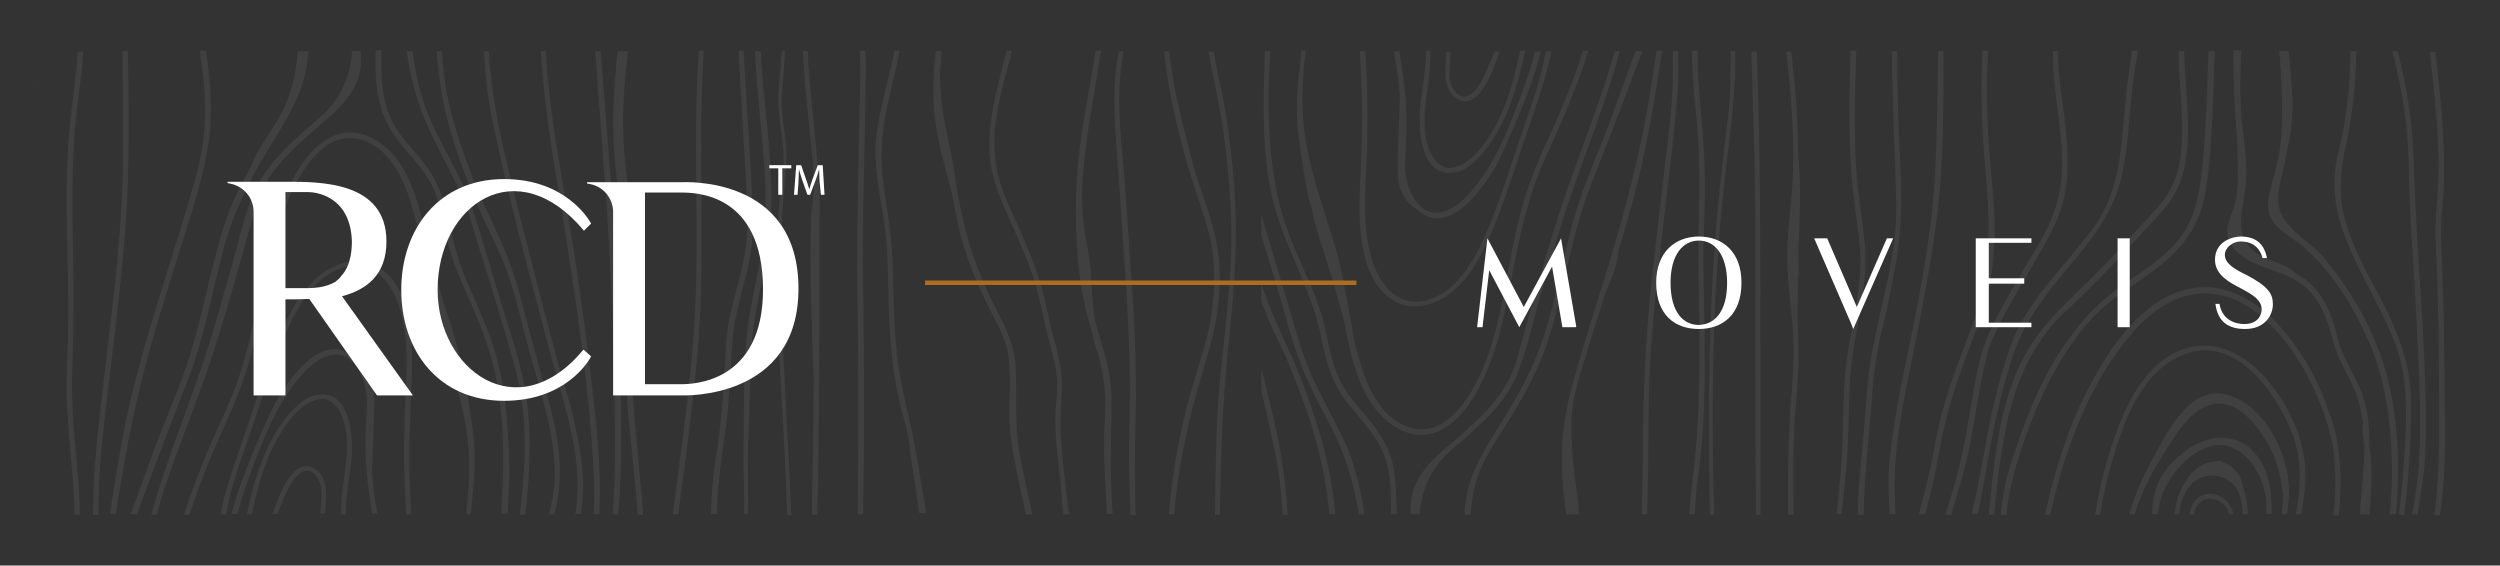 <?xml version="1.0" encoding="utf-8"?>
<!-- Generator: Adobe Illustrator 21.0.2, SVG Export Plug-In . SVG Version: 6.00 Build 0)  -->
<svg version="1.1" id="Layer_1" xmlns="http://www.w3.org/2000/svg" xmlns:xlink="http://www.w3.org/1999/xlink" x="0px" y="0px"
	 viewBox="0 0 557 126" style="enable-background:new 0 0 557 126;" xml:space="preserve">
<rect x="0" y="0" width="557" height="126" fill="#333333" stroke="none"/>
<style type="text/css">
	.st0{opacity:0.15;fill:none;}
	.st1{opacity:0.15;fill:#8D8F8F;}
	.st2{opacity:0.15;fill:#FFFFFF;}
	.st3{fill:#2B3E5F;}
	.st4{fill:#313130;}
	.st5{fill:#8B694E;}
	.st6{fill:none;stroke:#8B694E;stroke-miterlimit:10;}
	.st7{fill:#FFFFFF;}
	.st8{opacity:0.25;}
	.st9{fill:#8D8F8F;}
	.st10{fill:#21362F;}
	.st11{fill:none;stroke:#8D8F8F;stroke-miterlimit:10;}
	.st12{fill:#414140;}
	.st13{fill:#B3AF98;}
	.st14{fill:#B07168;}
	.st15{fill:#BEC5CB;}
	.st16{fill:#A6A197;}
	.st17{fill:#6C7679;}
	.st18{fill:#B67F3E;}
	.st19{fill:#070809;}
	.st20{fill:none;stroke:#FFFFFF;stroke-miterlimit:10;}
	.st21{fill:none;stroke:#2B3E5F;stroke-miterlimit:10;}
	.st22{fill:#AE6D1E;}
	.st23{fill:none;stroke:#AE6D1E;stroke-miterlimit:10;}
	.st24{fill:none;stroke:#B67F3E;stroke-miterlimit:10;}
	.st25{fill:none;stroke:#313130;stroke-miterlimit:10;}
</style>
<path class="st0" d="M450.2,96.5c2.9-8.1,6.6-16.1,12-22.9c2.7-3.4,5.7-6.5,9.2-9.1c3.1-2.2,6.4-4.3,9.3-6.7
	c2.7-2.2,5.1-4.6,6.7-7.7c2.1-4.1,2.8-8.6,3.2-13.1c0.5-5.2,0.8-10.5,1-15.8c0.1-2.8,0.2-5.5,0.3-8.3c0-0.5,0.1-1.1,0.1-1.6h-5.4
	c0,0.9,0,1.7,0.1,2.6c0.1,3.1,0.4,6.1,0.6,9.2c0.4,6.2,0.5,12.6-2,18.4c-1.3,3.1-3.5,5.3-5.7,7.8c-2.6,2.8-5.1,5.6-7.8,8.4
	c-3.5,3.7-7,7.4-10.8,10.8c-3.4,3.1-6.3,6.7-8.5,10.7c-4.3,7.9-6,16.8-7.1,25.7c-0.4,3.2-0.7,6.4-1,9.6h1.2c0.1-1.4,0.3-2.9,0.6-4.3
	C447,105.6,448.6,101,450.2,96.5z"/>
<path class="st0" d="M202.7,101.7c-0.2-1.3-0.3-2.7-0.5-4c-0.2-0.9-0.4-1.8-0.6-2.6c-0.7-2.9-1.6-5.8-2.1-8.8
	c-1.1-5.9-1.5-12-1.7-18c-0.2-6.4-0.1-13-1.1-19.3c-1-6.2-2.4-12.5-1.6-18.8c0.8-6.1,2.7-12,3.8-18c0-0.2,0.1-0.5,0.1-0.7h-6.4
	c0.1,1.3,0.1,2.7,0.1,4.1c-0.1,16.6-0.9,33.1-0.6,49.7c0.3,16.5,0.3,33,0.1,49.5h12.1c-0.3-2.1-0.5-4.2-0.9-6.2
	C203.4,106.2,203.1,103.9,202.7,101.7z"/>
<path class="st0" d="M127.5,97.4c-1-5.1-2.5-10.1-3.9-15c-1.5-5.2-2.8-10.5-4.2-15.8c-2.8-10.8-5.6-21.6-8.1-32.4
	c-1.2-5.2-2.3-10.3-2.9-15.6c-0.3-2.4-0.5-4.7-0.6-7.1h-9.4c0.3,4.2,0.8,8.3,1.7,12.4c1.5,6.3,3.7,12.4,6.1,18.3
	c1.9,4.6,4.2,8.9,6.1,13.5c2,4.8,3.4,9.8,4.7,14.9c1.3,5.1,2.7,10.1,4.1,15.1c1.3,4.7,2.6,9.4,3.2,14.2c0.6,4.9,0.4,9.6-0.8,14.4
	c0,0.1-0.1,0.3-0.1,0.4h4.6c0.1-0.5,0.2-1,0.2-1.5C129,107.9,128.5,102.6,127.5,97.4z"/>
<path class="st0" d="M420.9,102.7c1-10.8,3.6-21.5,5.7-32.1c2.1-10.9,4.1-21.8,4.5-32.9c0.4-8.8,0.5-17.5,0.6-26.3h-9
	c0.1,4.6,0.1,9.1,0.2,13.7c0.3,10.8,1.5,21.6-0.3,32.3c-0.9,5.2-1.9,10.5-3.2,15.7c-1.3,5.5-2.1,11.1-2.5,16.7
	c-0.7,8.3-1.6,16.5-1.8,24.8h5.8C420.7,110.7,420.5,106.7,420.9,102.7z"/>
<path class="st0" d="M134.4,35.3c-0.6-8-1.3-16-1.8-23.9h-11c0.1,1.5,0.2,3,0.3,4.4c0.9,11.3,3.1,22.4,4.9,33.6
	c1.8,11,3.4,22.1,4.7,33.2c1.2,10.6,2.6,21.3,2.1,32h3c0.3-3.9,0.5-7.9,0.5-11.8C137.2,80.3,136.2,57.8,134.4,35.3z"/>
<path class="st0" d="M451.2,79.1c4.5-8.4,12.1-14.1,18.6-21c3.5-3.7,6.8-7.5,10.3-11.2c3-3.2,4.9-6.8,5.7-11.2
	c1.4-8.1-0.3-16.3-0.3-24.4h-9.2c-0.6,3.7-1.1,7.4-1.5,11.2c-0.5,6.1-0.8,12.3-2.5,18.3c-1.7,6-4.9,10.8-8.8,15.5
	c-6,7.2-12.1,14-15.1,23.1c-1.7,5.1-3,10.3-4.1,15.6c-1.1,5.3-1.9,10.7-2.9,16c-0.2,1.2-0.5,2.4-0.8,3.7h2.7
	c0.4-3.7,0.7-7.5,1.2-11.2C445.5,95.1,447.2,86.6,451.2,79.1z"/>
<path class="st0" d="M434.7,85.3c1.7-5.1,3.8-10,5.5-15.1c3.4-10.4,3.2-20.9,2.2-31.7c-0.9-9-1.3-18.1-0.7-27.2H433
	c0,0.4,0,0.8,0,1.2c-0.1,11.2-0.1,22.5-1.2,33.6c-1.1,10.7-3.3,21.3-5.4,31.8c-2.2,11-4.8,22.1-4.4,33.4c0,1.1,0.1,2.1,0.1,3.2h5.4
	c1.2-4.6,2.5-9.3,3.3-13.9C431.7,95.5,433,90.3,434.7,85.3z"/>
<path class="st0" d="M40.3,85c3.8-9.8,5.5-20.1,8.3-30.2c1.3-4.8,2.9-9.4,5.2-13.8c0.6-1.2,1.2-2.3,1.9-3.4c1.8-5.1,5.6-9.1,7.8-14
	c1.8-3.9,2.6-8,2.8-12.2H45.9c0.8,5.4,1.3,10.8,1,16.2c-0.4,6.7-2.2,13-4.1,19.5c-3.1,10.4-6.5,20.6-9.5,31.1
	c-3,10.6-5.1,21.2-6.8,32.1c-0.2,1.5-0.5,3-0.7,4.5h3.2c1.8-4.8,3.5-9.7,5.3-14.5C36.3,95,38.4,90,40.3,85z"/>
<path class="st0" d="M47.1,75.6c1.7-5.4,3.2-10.8,4.7-16.3c1.5-5.2,2.6-10.6,4.6-15.6c3.1-7.9,9.7-12.9,15.9-18.4
	c0.1,0,0.1-0.1,0.2-0.1c0.9-1,1.9-2,2.7-3.3c1.4-2.2,2.5-4.7,3-7.3c0.2-1.1,0.4-2.2,0.4-3.3h-9.8c0,0.8-0.1,1.6-0.2,2.3
	c-0.9,7.6-5.1,13.6-9,20c-4.1,6.8-7.5,13.7-9.6,21.4c-2.7,10.1-4.4,20.5-8.2,30.2c-3.8,9.7-7.5,19.5-11.1,29.3h3.4
	c0.6-2.2,1.2-4.3,1.9-6.4C39.3,97.2,43.7,86.6,47.1,75.6z"/>
<path class="st0" d="M181.4,84.4c-0.3-4-0.3-8-0.4-12c-0.1-4.2-0.3-8.4-0.3-12.7c0-4.2,0-8.4,0.2-12.7c0.1-1.9,0.4-3.7,0.6-5.6
	c0-0.7-0.1-1.5-0.1-2.2c-0.5-9.3-2.1-18.6-2.4-28h-3.9c-0.2,3.1-0.4,6.3-0.7,9.4c-0.4,3.5,0.4,7,0.8,10.4c0.5,4.2,0,8.1-0.4,12.2
	c-0.9,10.4-0.8,20.6-0.2,31c0.7,13.4,1.5,26.8,2,40.2h4.6c0-0.6,0-1.3,0-1.9C181.2,103.3,181.3,93.9,181.4,84.4z"/>
<path class="st0" d="M450.1,72.2c2-3.8,4.6-7.2,7.4-10.5c3-3.6,6-7.1,8.8-10.8c2.7-3.7,4.4-7.9,5.3-12.4c1-4.5,1.3-9.1,1.7-13.7
	c0.4-4.4,0.9-8.7,1.6-13.1c0-0.1,0-0.2,0-0.3h-16.4c0,1.4,0,2.8,0.1,4.3c0.4,4.9,1.3,9.8,1.7,14.8c0.4,4.7,0.5,9.6-0.7,14.2
	c-1.2,4.8-3.7,9.1-6.2,13.3c-2.6,4.4-5.3,8.7-7.5,13.2c-1.2,2.5-2.7,5.1-3.3,7.8c-0.6,2.5-1.2,5.1-1.6,7.6c-1,5.4-1.7,10.8-2.9,16.1
	c-0.9,4-2.1,8-3.4,12h4.5c2.2-9.5,3.4-19.3,6-28.8C446.5,81.2,447.8,76.4,450.1,72.2z"/>
<path class="st0" d="M191.3,83c-0.1-10.2-0.4-20.5-0.2-30.7c0.1-9,0.4-18,0.5-27c0.1-4.7,0.3-9.3,0.1-14H180c0,0.9,0.1,1.8,0.1,2.7
	c0.5,7.7,1.5,15.4,2.1,23.1c0.2,0.9,0.2,1.8,0.2,2.8c0.2,2.9,0.3,5.8,0.3,8.8c0,22,0,43.9-0.5,65.9h9.1
	C191.3,104.1,191.4,93.5,191.3,83z"/>
<path class="st0" d="M78.3,18.2c0.3-0.7,0.6-1.5,0.7-2.3C78.8,16.7,78.6,17.4,78.3,18.2z"/>
<path class="st0" d="M439.4,89.5c0.9-5.1,1.7-10.3,3.8-15.1c2.1-4.6,4.6-9,7.2-13.4c2.6-4.4,5.7-9,7.4-13.9c1.7-4.8,2-9.9,1.6-14.9
	c-0.4-5-1.2-9.8-1.7-14.8c-0.2-2-0.3-4-0.2-6h-14.5c-0.2,2.7-0.3,5.3-0.3,8.1c0,5.5,0.3,11,0.7,16.5c0.5,5.3,1.1,10.6,1,16
	c-0.1,5-0.6,10.1-1.9,15c-1.4,5.2-3.6,10.1-5.4,15.1c-1.7,5-3.3,10-4.4,15.2c-1.1,5.2-1.9,10.4-3.3,15.5c-0.2,0.6-0.3,1.2-0.5,1.9
	h4.5c0.9-3,1.9-6,2.7-9.1C437.6,100.2,438.4,94.8,439.4,89.5z"/>
<path class="st0" d="M251.9,91.8c0.3-13.3-0.7-26.6-1.6-39.9c-0.5-6.5-1-13-1.4-19.6c-0.5-6.2-0.8-12.5,0.2-18.7
	c0.1-0.8,0.3-1.5,0.4-2.3h-4.1c-1,7-2.4,13.9-3.3,20.9c-0.5,3.8-0.9,7.7-1,11.6c0.1,2.2,0.3,4.3,0.5,6.5c0.4,3.3,1.2,6.5,1.5,9.8
	c0.3,3.5,0.4,7,0.8,10.5c0,0.4,0.1,0.8,0.2,1.1c1.6,5.3,3.3,10.6,3.6,16.1c0.3,6.3-0.3,12.6,0,18.9c0.1,2.6,0.3,5.3,0.4,7.9h4.1
	C251.7,107,251.7,99.4,251.9,91.8z"/>
<path class="st0" d="M532.8,102.4c-0.3-8.9-1.4-17.6-4.9-25.8c-3.4-8-8.2-15.9-14.8-21.6c-2.4-2-5.9-3.6-7.3-6.6
	c-1-2.2-0.6-4.5,0.1-6.8c1.1-4,2-7.8,2.3-11.9c0.3-5.5,0.2-11-0.3-16.5c0-0.6-0.1-1.2-0.2-1.8h-8.4c-0.3,3.6-0.4,7.2-0.2,10.8
	c0.1,1.9,0.2,3.7,0.3,5.6c0,0.2,0,0.4,0.1,0.6c0.6,4.5,1.2,8.9,0.7,13.4c-0.3,2.8-1,5.7-1,8.6c0.1,3.2,1.7,5.5,4.6,6.9
	c1.6,0.9,3.5,1.3,5.1,2.1c1,0.5,1.7,1,2.4,1.6c1.8,1,3.5,2.2,4.8,4c2.5,3.2,3.7,6.9,4.7,10.8c1.2,4.9,4.6,8.9,5.9,13.8
	c0.8,3.1,1.1,6.4,1.1,9.7c0.2,1.4,0.4,2.9,0.4,4.3c0.2,3.7,0,7.3-0.5,10.9c0,0.1,0,0.2,0,0.3h4.6C532.8,110.6,533,106.5,532.8,102.4
	z"/>
<path class="st0" d="M544.2,45.2c-0.3,3-0.4,6-0.3,9c0.4,9.3,0.7,18.5,0.7,27.8c0,10.9,0.7,21.9-1,32.6h2.6V11.4h-3.6
	c0.6,6.1,1.3,12.2,1.7,18.3C544.6,34.9,544.7,40.1,544.2,45.2z"/>
<path class="st0" d="M539,83.9c-0.4-9.4-0.9-18.8-1.5-28.2c-0.3-4.3-0.5-8.7-0.7-13c-0.2-4.3-0.2-8.7-0.5-13
	c-0.5-5.7-1.6-11.4-2.9-16.9c-0.1-0.5-0.2-1-0.4-1.4h-8c-0.1,6.8-0.7,13.6-2.2,20.3c-1.2,5.5-1.9,10.7-0.6,16.2
	c1.8,7.4,5.8,13.9,9.2,20.6c3.5,7,5.9,14,5.8,21.9c-0.1,8.1-0.6,16.2-1.5,24.2h1.7c0.2-1.3,0.5-2.6,0.7-3.9
	C539.6,101.8,539.4,92.9,539,83.9z"/>
<path class="st0" d="M526.6,99.4c-0.3-1.7-0.5-3.4-0.3-5c-0.4-3.1-1.1-6-2.5-8.9c-1.5-3.1-3.4-6.1-4.2-9.5
	c-1.1-4.3-2.4-8.6-5.8-11.7c-3.5-3.2-8.1-3.8-12.2-5.9c-3-1.5-6-3.9-5.5-7.6c0.2-1.6,0.9-3.1,1.4-4.6c0.7-2.1,0.9-4.3,0.9-6.5
	c0.2-5.5-0.4-10.9-0.7-16.3c0-0.7-0.1-1.4-0.1-2.2c-0.2-3.3-0.2-6.6-0.2-10h-4.2c0,0.1,0,0.2,0,0.3c-0.2,4-0.3,8.1-0.4,12.1
	c-0.2,4.2-0.4,8.4-0.8,12.6c-0.4,3.5-0.7,7.2-1.9,10.6c-1.7,5.1-5,9-9.2,12.3c-2.9,2.2-6,4.2-9,6.4c-3.8,2.7-7.1,6.2-9.9,10
	c-5.3,7.3-9,15.6-11.8,24.2c-1.6,4.9-3,9.7-3.4,14.8h8.7c0.2-1.1,0.5-2.2,0.8-3.4c2-8.3,4.7-16.4,8.5-24c3.5-6.9,8-14,14.3-18.9
	c4.6-3.5,10.4-5.4,16.1-3.9c5.7,1.5,10.4,5.4,14,9.8c4.2,5.1,7.6,11.3,9.7,17.8c2.7,6.9,2.8,15.1,1.9,22.5h4.7
	c0.1-1.8,0.2-3.6,0.4-5.4C526.3,106,526.6,102.7,526.6,99.4z"/>
<path class="st0" d="M270.1,68.8c0.7-6.2,0.8-11.8-1-17.8c-1.6-5.6-3.7-11.1-5.2-16.7c-1.7-6.3-3.2-12.6-4.1-19.1
	c-0.2-1.3-0.3-2.5-0.4-3.8h-9c-0.2,0.8-0.3,1.7-0.4,2.5c-1,6.6-0.5,13.3,0.1,19.9c0.6,6.5,1,13.1,1.5,19.6c1,13.3,1.9,26.6,1.5,39.9
	c-0.2,7.1-0.2,14.2,0.2,21.3h7.2c0.8-9.4,2.5-18.8,5.1-27.9C267.2,80.7,269.4,75,270.1,68.8z"/>
<path class="st0" d="M543.5,82.7c0-9.4-0.3-18.7-0.7-28.1c-0.1-3-0.1-5.8,0.2-8.8c0.5-5.1,0.4-10.3,0.2-15.5
	c-0.3-6.3-1.1-12.6-1.7-19h-7.1c0.9,3.8,1.8,7.7,2.4,11.6c0.9,5.6,1,11.2,1.3,16.9c0.7,18,2.4,36,2.6,54.1c0,4.6-0.1,9.1-0.7,13.6
	c-0.3,2.3-0.7,4.7-1.1,7h3.8C543.9,104,543.5,93.3,543.5,82.7z"/>
<path class="st0" d="M533.6,76.4c-5.1-13.7-16.5-26.4-12.7-42c1.9-7.6,2.7-15.3,2.8-23h-13.9c0.1,1.4,0.2,2.7,0.4,4.1
	c0.4,4.3,0.8,8.5,0.2,12.8c-0.5,3.9-1.4,7.7-2.3,11.5c-0.8,3.1-1.2,6.1,0.7,9c1.5,2.3,3.8,3.9,5.8,5.7c1,0.9,2,1.7,2.9,2.7
	c0.4,0.5,0.7,0.9,1,1.4c4.9,5.7,8.8,12.5,11.4,19.5c3.1,8.1,4,16.8,4.2,25.4c0.1,3.7-0.1,7.4-0.5,11.1h0.8c0.4-3.4,0.7-6.8,1-10.3
	C536.1,95,537,85.4,533.6,76.4z"/>
<path class="st0" d="M114.7,82.1c-3-11.1-6.6-22-9.9-33c-2.7-9.1-8.5-16.8-11.5-25.8c-1.3-3.8-2.2-7.9-2.8-11.9h-5.6
	c0,2.9,0,5.9,0.3,8.8c0.5,4.2,2,7.7,4.7,11c2.3,2.9,5.1,5.5,6.8,8.9c1.6,3.1,2.6,6.5,3.3,9.9c0.8,3.7,1.7,7.3,3.1,10.9
	c1.9,4.6,4.1,9.1,5.8,13.8c1.8,4.8,2.8,9.7,3.5,14.8c0.7,5.3,0.9,10.7,0.9,16.1c-0.1,3.1-0.2,6.1-0.4,9.2h2.7
	c0.1-0.8,0.2-1.7,0.3-2.5C117.1,102.1,117.4,91.9,114.7,82.1z"/>
<path class="st0" d="M246.1,96.7c0-3,0.4-6,0.2-9c-0.2-3.1-0.8-6.1-1.6-9c-0.6-1.4-1-3-1.3-4.5c-0.4-1.3-0.8-2.7-1.1-4
	c-1.6-6-2.2-12.1-2.4-18.2c-0.2-6.4,0-12.7,0.8-19.1c0.8-6.1,2-12.2,3-18.3c0.2-1.1,0.3-2.1,0.5-3.2h-18.7
	c-2.3,8.7-5.2,17.6-3.4,26.5c1,5.1,3.7,9.9,5.7,14.7c2,4.5,3.8,9.2,4.9,14c0.6,2.6,1.1,5.2,1.8,7.8c0.6,2.3,1.3,4.7,1.7,7.1
	c0.9,5.1-0.2,10.1,0.1,15.2c0.3,5.3,1,10.7,1.5,16c0.1,0.7,0.2,1.3,0.3,2h8.6c-0.2-2.6-0.3-5.3-0.4-7.9
	C246.1,103.4,246.1,100.1,246.1,96.7z"/>
<path class="st0" d="M112,100.3c-0.2-5.5-0.6-11-1.7-16.4c-1.1-5.2-2.9-10.1-5-14.9c-1.9-4.4-4-8.8-5.3-13.5
	c-1.3-4.6-1.7-9.5-3.8-13.8c-2.1-4.4-5.8-7.5-8.6-11.5c-3.8-5.5-4.1-12.1-4-18.7h-3.2c0.2,1.9,0.2,3.9-0.4,5.7
	c-1.2,3.7-3.9,6.6-6.8,9.2c-6.5,5.7-13.8,11.2-16.2,19.9c-3.1,10.8-6,21.7-9.4,32.4c-3.3,10.3-7.4,20.3-10.7,30.6
	c-0.6,1.8-1.1,3.6-1.6,5.5H41c1.6-5.2,3.6-10.2,5.7-15.2c2.1-4.9,4.6-9.7,6.3-14.8c1.7-4.9,2.8-10,3.9-15c1.7-8.6,2.9-17.7,6.5-25.9
	c2.2-5.2,5.7-11.7,11.4-13.7c6.2-2.2,12.1,2.5,15.1,7.6c2.9,5.1,4.2,10.8,5.2,16.6c1.3,5,2.7,10,4.3,14.9c0.6,1.8,1.2,3.5,1.7,5.3
	c0.2,0.5,0.3,1,0.4,1.5c0.3,0.9,0.5,1.9,0.7,2.8c0.6,2.3,1.2,4.5,1.6,6.9c0.4,2.8,0.9,5.6,1.3,8.5c0,0,0,0.1,0,0.1
	c0.2,1.3,0.4,2.7,0.5,4c0.3,4.3,0.1,8.6-0.2,12.8c-0.1,1.1-0.2,2.3-0.3,3.4h6.5C111.8,109.8,112.1,105.1,112,100.3z"/>
<path class="st0" d="M224.9,93.8c-0.1-2.9,0.1-5.7,0.1-8.6c0-3-0.1-6.2-1.1-9.1c-1-2.9-2.7-5.6-4-8.4c-2.6-5.3-4.8-10.9-6.2-16.6
	c-0.7-3.1-1.2-6.3-2-9.5c-0.7-2.9-1.6-5.7-2.2-8.6c-1.5-6.2-1.9-12.2-1.3-18.6c0.1-1,0.2-2,0.3-3h-8.1c-0.7,4.1-1.8,8.1-2.7,12.2
	c-1.4,6.3-1.7,12.4-0.7,18.8c0.9,5.7,1.7,11.2,1.9,17c0.2,5.7,0.2,11.5,0.7,17.2c0.5,6,1.8,11.6,3.1,17.4c1.4,6.1,2.2,12.2,3.1,18.4
	c0.1,0.8,0.2,1.5,0.3,2.3h22.5c-0.8-3.7-1.6-7.5-2.4-11.2C225.6,100.2,225.1,97,224.9,93.8z"/>
<path class="st0" d="M236.1,107.4c-0.6-5.3-1.4-10.6-1.1-16c0.2-2.7,0.6-5.3,0.2-8.1c-0.3-2.6-1-5.1-1.7-7.6c-1.3-5-2.2-10-3.8-14.9
	c-1.7-5-3.9-9.7-6.1-14.5c-1.9-4.4-3.4-8.7-3.4-13.6c0-7.4,2.1-14.4,3.9-21.4h-14.4c-0.2,1.7-0.3,3.3-0.4,4.9
	c0.2,3.9,0.4,7.8,1.2,11.7c0.6,2.9,1.3,5.8,1.8,8.8c0.5,2.8,0.7,5.7,1.4,8.5c0,0,0,0,0,0c0.3,1.1,0.5,2.2,0.7,3.3
	c1.3,6.2,3.5,12.1,6.2,17.8c2.5,5.1,5.3,9.6,5.6,15.4c0.3,6.4-0.4,12.5,0.8,18.9c0.8,4.6,2,9.3,2.9,13.9h6.8c0-0.1,0-0.1,0-0.2
	C236.4,112.1,236.4,109.8,236.1,107.4z"/>
<path class="st0" d="M104.6,100.2c-0.1-1.5-0.3-3-0.5-4.5c-0.1-0.4-0.1-0.8-0.2-1.2c-1.4-8-4.3-15.7-6.6-23.5
	c-1.4-4.9-2.2-9.8-3.1-14.8c-0.3-1.2-0.6-2.5-0.7-3.7c0-0.1,0-0.2,0-0.3c-0.2-1.2-0.5-2.4-0.8-3.6c-1.7-6.7-4.8-15.7-12.5-17.6
	c-6.9-1.7-11.8,5.3-14.5,10.7c-3.9,7.7-5.3,16.4-6.9,24.7c-1,5.1-2,10.2-3.4,15.1c-1.4,4.9-3.5,9.4-5.5,14.1
	c-2.8,6.2-5.4,12.6-7.5,19.1h7c0-0.1,0.1-0.2,0.1-0.3c0-0.1,0.1-0.3,0.1-0.4c0.1-0.5,0.2-0.9,0.3-1.4c1-4.9,2.7-9.6,4.4-14.2
	c2.5-7.1,4.6-14.3,7.4-21.3c2.2-5.5,4.9-11.5,9.5-15.4c3.8-3.2,9.5-4.9,13.9-1.8c4.8,3.4,6.3,9.8,6.8,15.3c0.3,3.3,0.2,6.6,0.1,10
	c-0.2,5.5-0.5,11-0.4,16.4c0,4.4,0.3,8.7,0.4,13.1H104C104.6,109.8,104.9,104.9,104.6,100.2z"/>
<path class="st0" d="M378.5,69.8c-0.1-6.9-0.3-13.8-0.1-20.8c0.2-6.8,0.3-13.5-0.3-20.3c-0.5-5.8-1.3-11.6-1.2-17.4h-3.1
	c0,2.9,0.1,5.8-0.1,8.7c-0.4,6.8-1.3,13.6-2.1,20.4c-1.6,13.8-3.4,27.7-4.1,41.6c-0.4,7.6-0.3,15.3-0.5,22.9
	c-0.1,3.2-0.1,6.4-0.2,9.6h9.4c0.1-2.2,0.3-4.3,0.6-6.5C378.5,95.3,378.7,82.7,378.5,69.8z"/>
<path class="st0" d="M313.2,32.7c-0.1,2-0.2,4.1,0,6.2c0.5,3.5,2.8,8.7,7.1,8.4c3.1-0.2,5.7-2.7,7.7-5c5.3-6.2,8.2-14.2,11.1-21.7
	c1.1-3,2.1-6.1,2.9-9.2h-2.3c-0.8,3.9-1.8,7.8-3.2,11.6c-1.3,3.6-3,7-5.3,10c-1.7,2.2-4.2,4.9-7.1,5.5c-7.6,1.4-8.2-9.5-7.8-14.4
	c0.3-3.9,1.2-7.8,1.2-11.7c0-0.3,0-0.7,0-1h-5.7c0.6,4.3,1.3,8.6,1.5,13.1C313.4,27.2,313.4,29.9,313.2,32.7z"/>
<path class="st0" d="M117,75.1c-1.3-5.1-2.5-10.2-4.3-15.1c-1.7-4.8-4.2-9.3-6.3-14c-3.6-8.5-6.9-17.4-8.3-26.5
	c-0.4-2.7-0.7-5.4-0.9-8.1h-5.5c0.6,3.5,1.1,7.1,2.2,10.5c1.2,3.6,2.7,6.9,4.4,10.2c1.6,3.1,3.3,6.2,4.8,9.4
	c1.5,3.4,2.6,6.9,3.7,10.5c1.7,5.5,3.3,11,5,16.6c1.6,5.3,3.5,10.7,4.6,16.2c2,9.6,1.6,19.4,0.4,29.1c0,0.2-0.1,0.5-0.1,0.7h5.3
	c0.8-3.1,1.3-6.3,1.3-9.5C123.4,94.8,119.6,85,117,75.1z"/>
<path class="st0" d="M317.4,29.7c0.4,3.3,2.3,9,6.8,7.6c3.3-1,5.9-4.3,7.7-7.1c2.5-3.9,4.1-8.4,5.3-12.9c0.5-2,1-3.9,1.4-5.9h-4.5
	c-0.2,0.5-0.3,1-0.5,1.4c-1.1,2.9-4.1,11.6-8.6,9.3c-3.2-1.6-3.1-5.5-2.9-8.5c0.1-0.8,0.1-1.5,0.1-2.3h-3.7c0,2.2-0.1,4.4-0.4,6.6
	C317.7,21.8,317,25.8,317.4,29.7z"/>
<path class="st0" d="M139.7,75.5c0.1-5.5,0.7-11.1,0.4-16.7c-0.3-5.5-1.4-10.9-2.2-16.4c-0.8-5.3-1.2-10.6-1.2-15.9
	c0-5.1,0.4-10.1,1-15.1h-3.9c1.7,22.1,3.8,44.2,4.3,66.4c0.2,11.1,0.6,22.4-0.1,33.5c-0.1,1.1-0.2,2.2-0.3,3.3h4.5
	c-0.6-7.4-1.4-14.7-2.1-22.1C139.6,86.9,139.6,81.1,139.7,75.5z"/>
<path class="st0" d="M138.2,18.8c0-0.4,0.1-0.8,0.1-1.2c0,0,0,0.1,0,0.1C138.3,18.1,138.2,18.4,138.2,18.8z"/>
<path class="st0" d="M304.5,31.5c-0.2,7.9-1.3,16,0.4,23.8c1.3,6,5,13.2,12.4,11.7c6.7-1.4,10.7-8.4,13.3-14.1
	c3.3-7.2,5.5-15,8.1-22.5c1.8-5.1,3.8-10.2,4.9-15.5c0.3-1.2,0.5-2.3,0.7-3.5h-1c-0.3,1.3-0.7,2.6-1.1,3.9c-1.7,5.1-3.7,10.1-5.8,15
	c-1.4,3.1-2.7,6.2-4.6,9c-2.6,3.8-7.5,10.5-13.1,9c-1.2-0.3-2.2-1-3.1-1.8c-1.2-0.7-2.3-1.8-2.9-3c-1.3-2.3-1.3-4.6-1.3-7.2
	c0.1-5.1,0.4-10.2,0.5-15.4c-0.3-3-0.7-5.9-1.1-8.9c0-0.2-0.1-0.4-0.1-0.7h-6.6c0.1,1.2,0.1,2.3,0.2,3.5
	C304.6,20.4,304.7,25.9,304.5,31.5z"/>
<path class="st0" d="M383.5,37.1c0.6-5.7,1.6-11.3,1.8-17.1c0.1-2.9,0.2-5.7,0.1-8.6h-7.2c-0.1,2.3,0,4.6,0.1,7
	c0.5,6.7,1.3,13.3,1.4,20c0.1,6.9-0.4,13.7-0.3,20.6c0,6.9,0.3,13.8,0.3,20.8c0,6.9-0.1,13.9-0.8,20.8c-0.4,3.6-1,7.1-1.2,10.7
	c-0.1,1.1-0.1,2.3-0.2,3.4h3.3c-0.1-3.2-0.2-6.4-0.2-9.7C380.3,82.3,381,59.6,383.5,37.1z"/>
<path class="st0" d="M390.2,11.4h-3.7c0,0.6,0,1.2,0,1.8c0,11.4-2.1,22.7-3.1,34.1c-1,11.3-1.6,22.6-1.8,34
	c-0.2,11.1-0.1,22.2,0.1,33.4h9.4c0-21,0-42.1-0.1-63.1C391.2,38.1,390.7,24.7,390.2,11.4z"/>
<path class="st0" d="M155.1,62.6c0.2-11.4-0.1-22.8,0-34.2c0-5.7,0.3-11.3,0.6-17h-15.8c-0.8,7.1-1.3,14.2-0.9,21.4
	c0.5,7.7,1.7,15.3,2.3,22.9c0.3,3.7,0.5,7.5,0.2,11.2c-0.2,2-0.4,3.9-0.6,5.9c-0.1,5.4-0.1,10.9,0.2,16.3c0.3,5.5,0.9,11,1.5,16.5
	c0.3,3,0.6,6,0.8,9h6.5c0.8-6.1,1.6-12.2,2.4-18.4C153.7,85.1,154.8,73.8,155.1,62.6z"/>
<path class="st0" d="M132.1,102c-1.4-22.8-5.4-45.3-9-67.8c-1.2-7.6-2.1-15.2-2.6-22.8h-11.6c0.1,1.9,0.3,3.9,0.5,5.8
	c0.6,5.4,1.6,10.7,2.8,16c2.4,10.9,5.2,21.7,8.1,32.4c1.4,5.3,2.7,10.6,4.2,15.9c1.4,5,2.9,9.9,4,15c1,4.9,1.7,9.8,1.2,14.8
	c-0.1,1.1-0.3,2.2-0.4,3.4h3C132.5,110.4,132.4,106.2,132.1,102z"/>
<path class="st0" d="M314.9,108.9c1.3-3.5,3.9-6.3,6.7-8.7c6.5-5.7,13.8-11.2,16.2-19.9c3.1-10.8,6-21.7,9.4-32.4
	c3.3-10.3,7.4-20.3,10.7-30.6c0.6-2,1.2-3.9,1.8-5.9h-5.9c-1.7,5.3-3.7,10.5-5.9,15.6c-2.1,4.9-4.6,9.7-6.3,14.8
	c-1.7,4.9-2.8,10-3.9,15c-1.7,8.6-2.9,17.7-6.5,25.9c-2.2,5.2-5.7,11.7-11.4,13.7c-6.2,2.2-12.1-2.5-15.1-7.6
	c-2.9-5.1-4.2-10.8-5.2-16.6c-1.3-5-2.7-10-4.3-14.9c-0.6-1.8-1.2-3.5-1.7-5.3c-0.2-0.5-0.3-1-0.4-1.5c-0.3-0.9-0.5-1.9-0.7-2.8
	c-0.6-2.3-1.2-4.5-1.6-6.9c-0.4-2.8-0.9-5.6-1.3-8.5c0,0,0-0.1,0-0.1c-0.2-1.3-0.4-2.7-0.5-4c-0.3-4.3-0.1-8.6,0.2-12.8
	c0.1-1.3,0.2-2.6,0.3-3.8H283c-0.2,3.8-0.4,7.6-0.4,11.4c0,6.6,0.4,13.2,1.8,19.7c1.3,6.3,3.7,12,6.2,17.8c1.2,2.7,2.4,5.4,3.3,8.2
	c0.9,2.7,1.4,5.5,2.1,8.3c0.6,2.9,1.4,5.9,2.8,8.5c1.4,2.6,3.2,4.8,5.2,7c3.5,4.1,6,7.9,6.7,13.3c0.4,3,0.5,6,0.4,9h3.2
	C314.1,112.7,314.2,110.7,314.9,108.9z"/>
<path class="st0" d="M368.4,58.8c0.8-6.9,1.6-13.9,2.4-20.8c0.7-6.6,1.7-13.2,1.9-19.8c0.1-2.3,0-4.6,0-6.8h-2.5
	c-1.6,11.1-3.5,22.2-6.4,33c-1,3.8-2.1,7.7-3.3,11.5c-0.2,2.8-1.2,5.4-2.3,8c-0.4,1-0.7,1.9-1.1,2.9c-1.7,5.3-3.3,10.6-4.9,15.9
	c-0.6,2.1-1.2,4.2-1.7,6.3c-0.5,3.3-0.6,6.5-0.4,9.9c0.3,4.3,0.8,8.6,1.2,12.9c0.1,1,0.2,1.9,0.2,2.9h14.2
	c0.1-6.3,0.3-12.6,0.3-18.9C366.1,83.4,367,71.1,368.4,58.8z"/>
<path class="st0" d="M309.2,104.6c-1.1-6-5.1-10-8.9-14.6c-3.3-4.1-4.9-9.2-5.9-14.3c-2.3-12-9.5-22.3-11.6-34.4
	c-1.7-10-1.4-19.9-1.1-29.9h-11.5c0.9,4.9,2.1,9.7,2.8,14.6c0.8,5.1,1.4,10.2,1.8,15.4c0.8,11.2,0.1,22.3-1.1,33.4
	c-1.2,11.2-1.8,22.3-2,33.5c0,2.1-0.1,4.2-0.1,6.3h14c-0.4-5.1-1-10.2-2-15.3c-0.9-4.1-1.8-8.2-2.8-12.4v-5.1c0,0.1,0.1,0.3,0.1,0.4
	c1.5,6.3,3.2,12.7,4.3,19.1c0.7,4.4,1.2,8.8,1.5,13.3h9.4c-0.7-7.8-2.4-15.4-5-22.9c-2-5.7-4.3-11.3-6.9-16.8
	c-1.3-2.6-2.4-5.2-3.3-7.8v-3.9c1.4,4.2,3,8.2,5,12.3c2.4,5.2,4.6,10.5,6.5,15.8c2.6,7.6,4.3,15.3,5.1,23.2h5.3c0-0.1,0-0.2-0.1-0.4
	c-1.1-6.2-2.6-12-5.4-17.6c-2.4-4.8-5.2-9.5-7.1-14.5c-2.4-6-3.9-12.4-5.8-18.6c-1.1-3.7-2.3-7.4-3.4-11.1v-4.6l5.6,18.5
	c1.9,6.2,3.4,12.6,6.2,18.5c2.4,5,5.2,9.8,7.4,14.9c2.1,4.8,3.1,9.8,3.9,15h5.8C309.9,111.3,309.8,107.9,309.2,104.6z"/>
<path class="st0" d="M37.2,61c1.6-5.2,3.3-10.4,4.8-15.6c1.6-5.3,3.1-10.5,3.6-16.1c0.5-6.1-0.1-12.1-1-18h-16
	C28.7,24.2,28.9,37.1,28,50c-0.8,11.2-2.2,22.3-3.5,33.4c-1.1,9.7-2.6,19.6-2.5,29.4c0,0.6,0,1.3,0,1.9h2.5c1.1-7.5,2.3-15,3.9-22.3
	C30.8,81.7,34,71.4,37.2,61z"/>
<path class="st0" d="M323.4,18.6c0.4,1.3,1.7,3.2,3.3,2.7c2.4-0.6,3.7-3.7,4.6-5.7c0.6-1.4,1.2-2.9,1.8-4.3h-9.8
	c0,0.6,0,1.2-0.1,1.8C323.1,15,322.8,16.9,323.4,18.6z"/>
<path class="st0" d="M332.7,96.8c3.2-5.2,6.5-10.4,8.9-16c5-11.5,6.1-24.3,10.2-36.1c2.1-6.1,4.7-11.9,6.9-18
	c1.9-5.1,3.8-10.3,5.6-15.4h-3.5c-0.7,2.5-1.4,5-2.2,7.4c-3.6,11.2-8.1,22-11.5,33.3c-1.6,5.4-3.2,10.8-4.7,16.3
	c-1.4,5.1-2.6,10.4-4.6,15.3c-3.1,7.5-9.7,12.2-15.6,17.5c-1,1-1.9,2.1-2.7,3.3c-1.4,2.2-2.5,4.7-3,7.3c-0.2,1-0.3,1.9-0.4,2.9h9.9
	c0.1-0.9,0.1-1.7,0.2-2.6C327.1,106.3,329.7,101.6,332.7,96.8z"/>
<path class="st0" d="M348,97c0.6-6.4,2.4-12.4,4.2-18.5c1.9-6.4,4-12.7,5.9-19.1c3.9-12.8,7.3-25.7,9.4-39c0.5-3,1-6,1.4-9.1h-3.1
	c-1.3,3.5-2.7,7.1-4,10.6c-2.2,6.2-4.6,12.3-7.1,18.3c-2.3,5.7-3.9,11.7-5.3,17.7c-1.4,6-2.7,12.1-4.6,17.9
	c-1.8,5.6-4.5,10.8-7.6,15.9c-3.2,5.3-7.2,10.4-8.8,16.5c-0.6,2.1-0.9,4.2-1,6.4h21.3C347.9,108.8,347.4,102.9,348,97z"/>
<path class="st0" d="M161.3,86.8c0.4-5.1,0.3-10.2,1.2-15.2c0.8-4.6,2.3-9,3.3-13.6c1.1-5.3,0.9-10.5,0.6-15.9
	c-0.6-10.2-1.3-20.5-1.7-30.7h-7.8c-1.6,22.4,0.5,44.9-1.4,67.4c-1,11.2-2.5,22.4-4,33.6c-0.1,0.8-0.2,1.5-0.3,2.3h7.4
	c0.1-3.7,0.3-7.4,0.9-11C160.3,98,160.9,92.4,161.3,86.8z"/>
<path class="st0" d="M398.8,90.8c0.5-5.6,0.8-11.1,0.6-16.7c-0.2-5.5-1.2-11-1.3-16.4c0-5.3,0.8-10.5,1.1-15.8
	c0.7-10.1-0.2-20.4-1.3-30.5h-6.6c0,0.9,0.1,1.9,0.1,2.8c0.8,22.7,0.7,45.5,0.7,68.2c0,10.7,0,21.4,0,32.2h6.1c0-2.5,0-4.9,0-7.4
	C398.3,101.8,398.4,96.3,398.8,90.8z"/>
<path class="st0" d="M415.4,92.9c0.4-5.2,0.8-10.4,1.8-15.6c2-10.6,5.4-21.2,5.2-32c-0.2-11.3-0.8-22.6-1-33.9c0,0,0,0,0-0.1h-7.9
	c-0.1,3-0.2,5.9-0.3,8.9c-0.1,5.5-0.1,11,0.2,16.6c0.3,5.6,1.2,11.1,1.9,16.7c1.2,10.5-2.5,20.4-3.2,30.7c-0.4,5.5-0.3,11-0.7,16.5
	c-0.3,4.6-0.8,9.2-1.3,13.8h3.5c0-1.8,0.1-3.7,0.2-5.5C414.4,103.7,415,98.3,415.4,92.9z"/>
<path class="st0" d="M165.7,97.1c0.1-9.9-0.1-19.9,1.8-29.6c0.9-4.7,2-9.4,2.6-14.1c0.7-5.4,0.6-10.8,0.2-16.2
	c-0.5-8.6-1.7-17.1-2.1-25.7h-2.5c0,0.2,0,0.4,0,0.6c0.5,11.4,1.4,22.8,2,34.3c0.2,4.9-0.2,9.5-1.3,14.3c-1.1,4.6-2.7,9.3-3.1,14.1
	c-0.5,5.4-0.6,10.8-1.1,16.1c-0.5,5.5-1.5,10.9-2,16.3c-0.2,2.5-0.4,5.1-0.5,7.6h6c0-1.1,0-2.3,0-3.4
	C165.7,106.5,165.6,101.8,165.7,97.1z"/>
<path class="st0" d="M27.4,37.3c0.2-8.6,0.1-17.3-0.1-26h-8.8c-0.1,1.4-0.2,2.8-0.3,4.2c-0.6,5.3-1.4,10.5-1.7,15.8
	c-0.7,11.3-0.2,22.6-0.1,33.8c0.1,5.6-0.1,11.3-0.3,16.9c-0.2,5.5,0.1,11.1,0.6,16.6c0.4,5.2,1.2,10.6,1.1,15.9h3
	c0-3.6,0.1-7.1,0.4-10.7C23,81.7,26.9,59.7,27.4,37.3z"/>
<path class="st0" d="M411,84.9c0.3-5.2,1.4-10.2,2.3-15.3c0.9-5.1,1.6-10.3,1-15.5c-0.6-5.6-1.6-11-1.9-16.6
	c-0.5-8.7-0.4-17.4-0.1-26.1h-13.2c0,0.3,0.1,0.6,0.1,0.9c0.7,7.3,1.3,14.7,1.4,22c0.7,6.4,0.4,12.8,0.2,19.2c0,0.7,0,1.3-0.1,2
	c0,0.8,0,1.5,0,2.3c0.1,1.4,0.1,2.7-0.1,4c0,0.4,0,0.7,0,1.1c0,0.1,0.1,0.2,0.1,0.3c0,0.1,0,0.2-0.1,0.3c0,2.7-0.1,5.4-0.1,8.1
	c0.1,2.1,0.2,4.3,0.2,6.4c0,5.6-0.6,11.1-0.9,16.6c-0.3,5.5-0.3,11-0.3,16.5c0,1.1,0,2.3,0,3.4h9.6c0.5-4.4,0.9-8.8,1.2-13.2
	C410.6,95.9,410.6,90.4,411,84.9z"/>
<path class="st0" d="M173.1,64.4c-0.1-5,0-10,0.3-15c0.2-2.6,0.4-5.3,0.7-7.9c0.2-2.1,0.6-4.3,0.6-6.4c-0.1-3.6-0.8-7.1-1.1-10.7
	c-0.3-4.3,0.4-8.8,0.7-13.1h-4.6c0.1,2.8,0.4,5.6,0.6,8.4c1,10.9,2.6,22,1.3,32.9c-1.1,9-3.8,17.6-4.1,26.7
	c-0.2,5.7-0.4,11.3-0.5,17c-0.1,1.9-0.1,3.9-0.2,5.8c0.1,4.1,0.1,8.3,0.1,12.4h8.8c-0.2-5.5-0.5-10.9-0.7-16.4
	C174.2,87,173.3,75.7,173.1,64.4z"/>
<path class="st0" d="M15.6,99.4c-0.5-5.5-0.9-11.1-0.7-16.6c0.2-5.6,0.4-11.3,0.3-16.9c-0.1-11.3-0.6-22.6,0-33.8
	c0.3-5.5,1.2-11,1.8-16.5c0.1-1.4,0.2-2.8,0.3-4.2h-5.9v103.2h5.2C16.6,109.5,16,104.5,15.6,99.4z"/>
<path class="st0" d="M271.4,88.1c1.1-13,3.2-25.9,2.8-39c-0.2-6.6-0.8-13.1-1.7-19.7c-0.8-6.1-2.3-12-3.3-18h-8.7
	c0.2,1.9,0.5,3.9,0.8,5.8c1.1,6.4,2.7,12.7,4.4,19c1.5,5.3,3.6,10.4,4.9,15.8c1.4,5.7,1.4,11,0.7,16.8c-0.7,5.6-2.4,10.8-4,16.2
	c-2.8,9.7-4.9,19.6-5.7,29.6h9c0-2.3,0.1-4.7,0.1-7C270.8,101.1,270.9,94.6,271.4,88.1z"/>
<path class="st0" d="M290.1,26.2c0.1,1.5,0.3,3,0.5,4.6c0.1,0.4,0.1,0.8,0.2,1.2c1.4,8,4.3,15.7,6.6,23.5c1.4,4.9,2.2,9.8,3.1,14.8
	c0.3,1.2,0.6,2.5,0.7,3.7c0,0.1,0,0.2,0,0.3c0.2,1.2,0.5,2.4,0.8,3.6c1.7,6.7,4.8,15.7,12.5,17.6c6.9,1.7,11.8-5.3,14.5-10.7
	c3.9-7.7,5.3-16.4,6.9-24.7c1-5.1,2-10.2,3.4-15.1c1.4-4.9,3.5-9.4,5.5-14.1c2.8-6.4,5.5-12.9,7.7-19.5h-7c-0.1,0.2-0.1,0.5-0.2,0.7
	c0,0.1-0.1,0.3-0.1,0.4c-0.1,0.5-0.2,0.9-0.3,1.4c-1,4.9-2.7,9.6-4.4,14.2c-2.5,7.1-4.6,14.3-7.4,21.3c-2.2,5.5-4.9,11.5-9.5,15.4
	c-3.8,3.2-9.5,4.9-13.9,1.8c-4.8-3.4-6.3-9.8-6.8-15.3c-0.3-3.3-0.2-6.6-0.1-10c0.2-5.5,0.5-11,0.4-16.4c0-4.5-0.3-9-0.5-13.5h-12.3
	C290.2,16.3,289.9,21.3,290.1,26.2z"/>
<path class="st1" d="M105.6,98.3c-0.1-1.4-0.3-2.7-0.5-4c0,0,0-0.1,0-0.1c-0.4-2.8-0.8-5.6-1.3-8.5c-0.4-2.4-1-4.6-1.6-6.9
	c-0.2-1-0.4-1.9-0.7-2.8c-0.1-0.5-0.3-1-0.4-1.5c-0.5-1.8-1.1-3.5-1.7-5.3c-1.6-4.9-3-9.9-4.3-14.9c-1-5.7-2.3-11.5-5.2-16.6
	c-2.9-5.1-8.9-9.9-15.1-7.6c-5.7,2.1-9.2,8.6-11.4,13.7c-3.5,8.2-4.7,17.2-6.5,25.9c-1,5.1-2.2,10.1-3.9,15
	c-1.7,5.1-4.2,9.8-6.3,14.8c-2.1,5-4.1,10-5.7,15.2h1.2c2.1-6.5,4.7-12.9,7.5-19.1c2.1-4.6,4.1-9.2,5.5-14.1
	c1.5-5,2.5-10.1,3.4-15.1c1.6-8.4,3.1-17,6.9-24.7c2.7-5.3,7.6-12.4,14.5-10.7c7.7,1.9,10.8,10.9,12.5,17.6c0.3,1.2,0.6,2.4,0.8,3.6
	c0,0.1,0,0.2,0,0.3c0.2,1.3,0.4,2.5,0.7,3.7c0.9,4.9,1.7,9.9,3.1,14.8c2.3,7.8,5.2,15.5,6.6,23.5c0.1,0.4,0.1,0.8,0.2,1.2
	c0.2,1.5,0.4,3,0.5,4.5c0.3,4.7,0,9.6-0.5,14.4h1c0.1-1.1,0.2-2.3,0.3-3.4C105.7,106.9,106,102.6,105.6,98.3z"/>
<path class="st1" d="M47.5,78.6c3.5-10.7,6.4-21.6,9.4-32.4c2.5-8.7,9.7-14.2,16.2-19.9c2.9-2.5,5.6-5.4,6.8-9.2
	c0.6-1.8,0.6-3.8,0.4-5.7h-1.9c0,1.1-0.1,2.2-0.4,3.3c-0.5,2.6-1.6,5-3,7.3c-0.8,1.2-1.7,2.2-2.7,3.3c-0.1,0-0.1,0.1-0.2,0.1
	c-6.2,5.5-12.7,10.5-15.9,18.4c-2,5-3.1,10.4-4.6,15.6c-1.5,5.4-3.1,10.9-4.7,16.3c-3.4,11-7.8,21.6-11.3,32.6
	c-0.7,2.1-1.3,4.3-1.9,6.4h1.2c0.5-1.8,1.1-3.7,1.6-5.5C40,98.8,44.2,88.8,47.5,78.6z M79,15.9c-0.2,0.8-0.4,1.5-0.7,2.3
	C78.6,17.4,78.8,16.7,79,15.9z"/>
<path class="st1" d="M49.9,55.1c2.1-7.7,5.5-14.6,9.6-21.4c3.9-6.4,8-12.4,9-20c0.1-0.8,0.2-1.6,0.2-2.3h-2.4
	c-0.2,4.2-1.1,8.3-2.8,12.2c-2.2,4.9-6,8.9-7.8,14c-0.6,1.1-1.3,2.3-1.9,3.4c-2.3,4.4-3.9,9-5.2,13.8c-2.8,10.1-4.5,20.4-8.3,30.2
	c-1.9,5.1-4.1,10.1-5.9,15.1c-1.8,4.8-3.5,9.7-5.3,14.5h1.4c3.6-9.8,7.3-19.6,11.1-29.3C45.5,75.6,47.2,65.2,49.9,55.1z"/>
<path class="st1" d="M16.7,98.8c-0.5-5.5-0.8-11.1-0.6-16.6c0.2-5.6,0.3-11.3,0.3-16.9c-0.1-11.3-0.6-22.6,0.1-33.8
	c0.3-5.3,1.1-10.5,1.7-15.8c0.2-1.4,0.3-2.8,0.3-4.2h-1.2c-0.1,1.4-0.2,2.8-0.3,4.2c-0.6,5.5-1.4,10.9-1.8,16.5
	c-0.7,11.3-0.1,22.6,0,33.8c0.1,5.6-0.1,11.3-0.3,16.9c-0.2,5.5,0.2,11.1,0.7,16.6c0.4,5,1,10.1,1,15.2h1.2
	C17.8,109.3,17.1,104,16.7,98.8z"/>
<path class="st1" d="M33.3,78.1c2.9-10.4,6.3-20.7,9.5-31.1c1.9-6.4,3.7-12.7,4.1-19.5c0.3-5.4-0.2-10.8-1-16.2h-1.4
	c0.9,5.9,1.5,11.9,1,18c-0.4,5.5-2,10.8-3.6,16.1c-1.5,5.2-3.2,10.4-4.8,15.6c-3.2,10.3-6.4,20.7-8.7,31.2
	c-1.6,7.4-2.8,14.8-3.9,22.3h1.3c0.2-1.5,0.5-3,0.7-4.5C28.3,99.3,30.3,88.7,33.3,78.1z"/>
<path class="st1" d="M24.5,83.3C25.8,72.2,27.2,61.1,28,50c0.9-12.8,0.7-25.7,0.5-38.6h-1.2c0.1,8.7,0.2,17.3,0.1,26
	c-0.5,22.3-4.4,44.4-6.3,66.6c-0.3,3.6-0.3,7.1-0.4,10.7h1.3c0-0.6,0-1.3,0-1.9C21.9,102.9,23.4,93.1,24.5,83.3z"/>
<path class="st1" d="M112.5,89.3c-0.6-5-1.7-10-3.5-14.8c-1.7-4.7-4-9.2-5.8-13.8c-1.4-3.6-2.3-7.1-3.1-10.9
	c-0.7-3.4-1.7-6.8-3.3-9.9c-1.7-3.3-4.5-6-6.8-8.9c-2.7-3.3-4.2-6.8-4.7-11c-0.4-2.9-0.4-5.8-0.3-8.8h-1.3c-0.2,6.6,0.2,13.2,4,18.7
	c2.7,4,6.4,7.1,8.6,11.5c2.1,4.4,2.5,9.2,3.8,13.8c1.3,4.7,3.4,9.1,5.3,13.5c2.1,4.8,3.9,9.7,5,14.9c1.1,5.4,1.6,10.9,1.7,16.4
	c0.1,4.8-0.2,9.6-0.4,14.4h1.4c0.2-3.1,0.3-6.1,0.4-9.2C113.4,100,113.2,94.7,112.5,89.3z"/>
<path class="st1" d="M116.6,84.8c-1.1-5.5-3-10.8-4.6-16.2c-1.7-5.5-3.3-11-5-16.6c-1.1-3.6-2.2-7.1-3.7-10.5
	c-1.5-3.2-3.2-6.3-4.8-9.4c-1.7-3.3-3.3-6.7-4.4-10.2c-1.1-3.4-1.7-7-2.2-10.5h-1.3c0.6,4.1,1.5,8.1,2.8,11.9
	c3,9,8.8,16.7,11.5,25.8c3.3,11,6.9,21.9,9.9,33c2.7,9.8,2.4,20,1.3,30.1c-0.1,0.8-0.2,1.7-0.3,2.5h1.2c0-0.2,0.1-0.5,0.1-0.7
	C118.2,104.2,118.6,94.4,116.6,84.8z"/>
<path class="st1" d="M124.4,99.8c-0.6-4.8-1.8-9.5-3.2-14.2c-1.4-5-2.8-10-4.1-15.1c-1.3-5.1-2.7-10.1-4.7-14.9
	c-1.9-4.6-4.2-8.9-6.1-13.5c-2.4-6-4.6-12.1-6.1-18.3c-1-4.1-1.5-8.2-1.7-12.4h-1.2c0.2,2.7,0.5,5.4,0.9,8.1
	c1.4,9.1,4.7,18,8.3,26.5c2,4.7,4.5,9.2,6.3,14c1.8,4.9,3,10,4.3,15.1c2.5,9.9,6.3,19.7,6.5,30c0.1,3.2-0.5,6.4-1.3,9.5h1.2
	c0-0.1,0.1-0.3,0.1-0.4C124.8,109.4,125,104.7,124.4,99.8z"/>
<path class="st1" d="M128.5,96.5c-1-5.1-2.5-10-4-15c-1.5-5.3-2.8-10.6-4.2-15.9c-2.8-10.8-5.6-21.6-8.1-32.4
	c-1.2-5.3-2.2-10.6-2.8-16c-0.2-1.9-0.4-3.9-0.5-5.8h-1.1c0.2,2.4,0.3,4.7,0.6,7.1c0.6,5.3,1.7,10.4,2.9,15.6
	c2.4,10.9,5.2,21.7,8.1,32.4c1.4,5.3,2.7,10.6,4.2,15.8c1.4,5,2.9,10,3.9,15c1.1,5.2,1.5,10.5,0.9,15.7c-0.1,0.5-0.1,1-0.2,1.5h1.2
	c0.2-1.1,0.3-2.2,0.4-3.4C130.2,106.3,129.5,101.3,128.5,96.5z"/>
<path class="st1" d="M131.5,82.6c-1.3-11.1-2.9-22.2-4.7-33.2c-1.8-11.2-4-22.3-4.9-33.6c-0.1-1.5-0.2-3-0.3-4.4h-1.1
	c0.5,7.6,1.4,15.2,2.6,22.8c3.6,22.5,7.5,45,9,67.8c0.3,4.2,0.4,8.4,0.2,12.6h1.2C134.1,103.9,132.7,93.2,131.5,82.6z"/>
<path class="st1" d="M174.6,43.4c0.4-4.2,0.9-8.1,0.4-12.2c-0.4-3.4-1.1-6.9-0.8-10.4c0.3-3.1,0.5-6.3,0.7-9.4h-0.7
	c-0.3,4.3-1,8.8-0.7,13.1c0.3,3.6,1,7.1,1.1,10.7c0.1,2.1-0.4,4.3-0.6,6.4c-0.3,2.6-0.5,5.3-0.7,7.9c-0.4,5-0.5,10-0.3,15
	c0.3,11.3,1.1,22.6,1.7,33.9c0.3,5.5,0.5,10.9,0.7,16.4h0.9c-0.6-13.4-1.3-26.8-2-40.2C173.9,64,173.7,53.8,174.6,43.4z"/>
<path class="st1" d="M166.8,96.4c0.2-5.7,0.3-11.3,0.5-17c0.3-9.1,3-17.7,4.1-26.7c1.3-10.9-0.3-22.1-1.3-32.9
	c-0.2-2.8-0.5-5.6-0.6-8.4h-1.3c0.4,8.6,1.5,17.2,2.1,25.7c0.3,5.4,0.4,10.8-0.2,16.2c-0.6,4.8-1.7,9.4-2.6,14.1
	c-2,9.7-1.7,19.7-1.8,29.6c-0.1,4.7,0,9.4,0.1,14.1c0,1.1,0,2.3,0,3.4h0.9c0-4.1-0.1-8.3-0.1-12.4
	C166.6,100.3,166.7,98.3,166.8,96.4z"/>
<path class="st1" d="M226.3,81.8c-0.3-5.8-3.1-10.3-5.6-15.4c-2.7-5.7-4.9-11.6-6.2-17.8c-0.2-1.1-0.5-2.2-0.7-3.3c0,0,0,0,0,0
	c-0.7-2.8-0.9-5.6-1.4-8.5c-0.5-2.9-1.2-5.8-1.8-8.8c-0.8-3.9-1.1-7.8-1.2-11.7c0.1-1.6,0.3-3.3,0.4-4.9h-1.3c-0.1,1-0.2,2-0.3,3
	c-0.6,6.3-0.2,12.4,1.3,18.6c0.7,2.9,1.5,5.8,2.2,8.6c0.8,3.1,1.3,6.3,2,9.5c1.4,5.8,3.6,11.3,6.2,16.6c1.3,2.8,3,5.4,4,8.4
	c1,2.9,1.1,6,1.1,9.1c0,2.9-0.2,5.7-0.1,8.6c0.1,3.2,0.7,6.5,1.3,9.6c0.7,3.8,1.6,7.5,2.4,11.2h1.4c-1-4.7-2.1-9.3-2.9-13.9
	C226,94.3,226.6,88.2,226.3,81.8z"/>
<path class="st1" d="M236.3,96.6c-0.3-5.1,0.8-10.1-0.1-15.2c-0.4-2.4-1.1-4.8-1.7-7.1c-0.7-2.6-1.2-5.2-1.8-7.8
	c-1.1-4.8-3-9.5-4.9-14c-2.1-4.8-4.7-9.5-5.7-14.7c-1.8-8.8,1.1-17.8,3.4-26.5h-1.2c-1.8,7.1-3.9,14.1-3.9,21.4
	c0,4.9,1.5,9.2,3.4,13.6c2.1,4.8,4.3,9.6,6.1,14.5c1.7,4.9,2.5,10,3.8,14.9c0.7,2.5,1.3,5,1.7,7.6c0.4,2.7,0,5.4-0.2,8.1
	c-0.3,5.3,0.5,10.7,1.1,16c0.2,2.3,0.3,4.7,0.6,7c0,0.1,0,0.1,0,0.2h1.3c-0.1-0.7-0.2-1.3-0.3-2C237.3,107.3,236.6,101.9,236.3,96.6
	z"/>
<path class="st1" d="M182.4,40c0-0.9,0-1.9-0.2-2.8c-0.6-7.7-1.6-15.3-2.1-23.1c-0.1-0.9-0.1-1.8-0.1-2.7h-1.1
	c0.3,9.4,1.9,18.6,2.4,28c0,0.7,0.1,1.5,0.1,2.2c-0.1,1.9-0.4,3.7-0.6,5.6c-0.2,4.2-0.3,8.4-0.2,12.7c0,4.2,0.2,8.4,0.3,12.7
	c0.1,4,0.1,8,0.4,12c-0.1,9.4-0.2,18.8-0.4,28.2c0,0.6,0,1.3,0,1.9h1.2c0.5-22,0.5-43.9,0.5-65.9C182.7,45.8,182.6,42.9,182.4,40z"
	/>
<path class="st1" d="M202.7,93.9c-1.4-5.8-2.6-11.4-3.1-17.4c-0.5-5.7-0.5-11.5-0.7-17.2c-0.2-5.8-1-11.3-1.9-17
	c-1-6.4-0.7-12.4,0.7-18.8c0.9-4.1,2-8.1,2.7-12.2h-1.2c0,0.2-0.1,0.5-0.1,0.7c-1.1,6-3,11.9-3.8,18c-0.8,6.3,0.6,12.6,1.6,18.8
	c1,6.4,0.9,12.9,1.1,19.3c0.2,6,0.6,12,1.7,18c0.5,3,1.4,5.9,2.1,8.8c0.2,0.9,0.4,1.8,0.6,2.6c0.2,1.3,0.3,2.7,0.5,4
	c0.3,2.2,0.7,4.4,1,6.6c0.3,2.1,0.6,4.2,0.9,6.2h1.5c-0.1-0.8-0.2-1.5-0.3-2.3C204.9,106.2,204.1,100,202.7,93.9z"/>
<path class="st1" d="M192.3,65.1c-0.3-16.6,0.5-33.1,0.6-49.7c0-1.4,0-2.7-0.1-4.1h-1.2c0.2,4.6,0,9.3-0.1,14c-0.2,9-0.4,18-0.5,27
	c-0.1,10.2,0.2,20.5,0.2,30.7c0.1,10.5,0,21.1-0.1,31.6h1.2C192.6,98.1,192.6,81.6,192.3,65.1z"/>
<path class="st1" d="M247.6,87.8c-0.2-5.5-2-10.8-3.6-16.1c-0.1-0.4-0.1-0.8-0.2-1.1c-0.5-3.5-0.5-7-0.8-10.5
	c-0.3-3.3-1.1-6.5-1.5-9.8c-0.3-2.1-0.4-4.3-0.5-6.5c0.2-3.9,0.5-7.8,1-11.6c0.9-7,2.3-13.9,3.3-20.9h-1.2c-0.2,1.1-0.3,2.1-0.5,3.2
	c-1,6.1-2.2,12.1-3,18.3c-0.8,6.4-1.1,12.7-0.8,19.1c0.2,6.1,0.9,12.3,2.4,18.2c0.4,1.4,0.7,2.7,1.1,4c0.3,1.6,0.7,3.1,1.3,4.5
	c0.8,2.9,1.4,5.9,1.6,9c0.2,3-0.1,6-0.2,9c0,3.3,0,6.6,0.2,10c0.1,2.6,0.3,5.3,0.4,7.9h1.3c-0.2-2.6-0.3-5.3-0.4-7.9
	C247.3,100.4,247.8,94.1,247.6,87.8z M241,53.3c0-0.1,0-0.2,0-0.2C241,53.2,241,53.3,241,53.3C241,53.3,241,53.3,241,53.3z"/>
<path class="st1" d="M253,93.3c0.4-13.3-0.6-26.6-1.5-39.9c-0.5-6.5-0.9-13.1-1.5-19.6c-0.6-6.6-1-13.3-0.1-19.9
	c0.1-0.9,0.3-1.7,0.4-2.5h-1c-0.1,0.8-0.3,1.5-0.4,2.3c-1,6.2-0.6,12.4-0.2,18.7c0.5,6.5,1,13,1.4,19.6c0.9,13.3,1.9,26.6,1.6,39.9
	c-0.2,7.6-0.2,15.3,0.2,22.9h1.1C252.8,107.5,252.8,100.4,253,93.3z"/>
<path class="st1" d="M271.3,68.8C272,63,272,57.7,270.6,52c-1.3-5.3-3.5-10.5-4.9-15.8c-1.7-6.3-3.3-12.6-4.4-19
	c-0.3-1.9-0.6-3.9-0.8-5.8h-1.1c0.1,1.3,0.3,2.5,0.4,3.8c0.9,6.4,2.4,12.8,4.1,19.1c1.5,5.7,3.6,11.1,5.2,16.7
	c1.7,6,1.7,11.6,1,17.8c-0.7,6.2-2.9,11.9-4.6,17.9c-2.6,9.1-4.3,18.5-5.1,27.9h1.2c0.8-10,2.9-20,5.7-29.6
	C268.9,79.6,270.6,74.4,271.3,68.8z"/>
<path class="st1" d="M273.9,74.9c1.2-11.2,1.9-22.2,1.1-33.4c-0.4-5.2-1-10.3-1.8-15.4c-0.7-4.9-2-9.7-2.8-14.6h-1.1
	c1,6,2.5,12,3.3,18c0.9,6.5,1.5,13.1,1.7,19.7c0.4,13.1-1.7,26-2.8,39c-0.5,6.5-0.6,13-0.7,19.5c0,2.3-0.1,4.7-0.1,7h1.1
	c0-2.1,0.1-4.2,0.1-6.3C272.1,97.1,272.7,86,273.9,74.9z"/>
<path class="st1" d="M138.1,77.8c-0.5-22.2-2.6-44.3-4.3-66.4h-1.2c0.6,8,1.2,16,1.8,23.9c1.8,22.5,2.7,44.9,2.6,67.5
	c0,3.9-0.2,7.9-0.5,11.8h1.2c0.1-1.1,0.2-2.2,0.3-3.3C138.7,100.2,138.3,89,138.1,77.8z"/>
<path class="st1" d="M141.1,89.1c-0.3-5.4-0.3-10.9-0.2-16.3c0.2-2,0.4-3.9,0.6-5.9c0.3-3.7,0.1-7.5-0.2-11.2
	c-0.6-7.7-1.7-15.3-2.3-22.9c-0.5-7.2,0.1-14.3,0.9-21.4h-2.3c-0.5,5-0.9,10-1,15.1c0,5.3,0.4,10.7,1.2,15.9
	c0.8,5.5,1.9,10.9,2.2,16.4c0.3,5.5-0.3,11.1-0.4,16.7c-0.1,5.7-0.1,11.4,0.4,17.1c0.7,7.4,1.5,14.7,2.1,22.1h1.2
	c-0.2-3-0.5-6-0.8-9C142.1,100.1,141.4,94.6,141.1,89.1z M138.2,18.8c0-0.4,0.1-0.7,0.1-1.1c0,0,0-0.1,0-0.1
	C138.3,18,138.2,18.4,138.2,18.8z"/>
<path class="st1" d="M155.4,78.7c2-22.4-0.1-44.9,1.4-67.4h-1.1c-0.4,5.6-0.6,11.3-0.6,17c-0.1,11.4,0.3,22.8,0,34.2
	c-0.2,11.3-1.4,22.5-2.8,33.7c-0.8,6.1-1.6,12.3-2.4,18.4h1.2c0.1-0.8,0.2-1.5,0.3-2.3C152.9,101.2,154.4,90,155.4,78.7z"/>
<path class="st1" d="M162.2,90.7c0.5-5.4,0.6-10.8,1.1-16.1c0.5-4.8,2-9.4,3.1-14.1c1.2-4.8,1.6-9.4,1.3-14.3
	c-0.5-11.4-1.4-22.8-2-34.3c0-0.2,0-0.4,0-0.6h-1.1c0.4,10.2,1.2,20.5,1.7,30.7c0.3,5.4,0.5,10.6-0.6,15.9c-0.9,4.6-2.4,9-3.3,13.6
	c-0.9,5-0.8,10.2-1.2,15.2c-0.4,5.6-1,11.3-1.9,16.8c-0.6,3.6-0.8,7.3-0.9,11h1.3c0.1-2.5,0.2-5.1,0.5-7.6
	C160.7,101.6,161.7,96.2,162.2,90.7z"/>
<path class="st1" d="M528.3,103.4c-0.1-1.5-0.2-2.9-0.4-4.3c0-3.3-0.2-6.5-1.1-9.7c-1.3-4.9-4.7-8.9-5.9-13.8
	c-1-3.9-2.1-7.6-4.7-10.8c-1.4-1.7-3-3-4.8-4c-0.7-0.6-1.4-1.1-2.4-1.6c-1.7-0.8-3.5-1.2-5.1-2.1c-2.8-1.5-4.5-3.8-4.6-6.9
	c-0.1-2.9,0.7-5.7,1-8.6c0.5-4.5-0.2-9-0.7-13.4c0-0.2,0-0.4-0.1-0.6c-0.1-1.9-0.3-3.7-0.3-5.6c-0.2-3.6,0-7.2,0.2-10.8h-1.8
	c0,3.3,0,6.6,0.2,10c0,0.7,0,1.4,0.1,2.2c0.3,5.4,0.8,10.9,0.7,16.3c-0.1,2.2-0.2,4.4-0.9,6.5c-0.5,1.5-1.2,3-1.4,4.6
	c-0.5,3.7,2.5,6.1,5.5,7.6c4.1,2,8.7,2.6,12.2,5.9c3.3,3.1,4.7,7.4,5.8,11.7c0.9,3.4,2.7,6.4,4.2,9.5c1.4,2.9,2.1,5.8,2.5,8.9
	c-0.3,1.6,0,3.3,0.3,5c0,3.3-0.3,6.6-0.6,9.8c-0.2,1.8-0.3,3.6-0.4,5.4h2.1c0-0.1,0-0.2,0-0.3C528.3,110.7,528.5,107.1,528.3,103.4z
	"/>
<path class="st1" d="M530,78.1c-2.7-7-6.5-13.8-11.4-19.5c-0.3-0.5-0.6-1-1-1.4c-0.9-1-1.9-1.9-2.9-2.7c-2.1-1.7-4.3-3.4-5.8-5.7
	c-1.9-2.8-1.4-5.8-0.7-9c0.9-3.8,1.8-7.6,2.3-11.5c0.5-4.3,0.2-8.5-0.2-12.8c-0.1-1.4-0.2-2.7-0.4-4.1h-2.1c0.1,0.6,0.1,1.2,0.2,1.8
	c0.4,5.5,0.6,11,0.3,16.5c-0.2,4.1-1.2,8-2.3,11.9c-0.6,2.3-1.1,4.6-0.1,6.8c1.3,3,4.9,4.5,7.3,6.6c6.6,5.7,11.4,13.7,14.8,21.6
	c3.5,8.2,4.6,17,4.9,25.8c0.1,4.1,0,8.2-0.5,12.2h1.4c0.4-3.7,0.5-7.4,0.5-11.1C534.1,94.9,533.1,86.2,530,78.1z"/>
<path class="st1" d="M543.1,30.4c0.3,5.2,0.3,10.3-0.2,15.5c-0.3,2.9-0.3,5.8-0.2,8.8c0.4,9.4,0.7,18.7,0.7,28.1
	c0,10.7,0.4,21.4-1,32h1.2c1.7-10.8,1-21.8,1-32.6c0-9.3-0.3-18.5-0.7-27.8c-0.1-3,0-6,0.3-9c0.5-5.1,0.4-10.3,0.1-15.5
	c-0.3-6.1-1-12.2-1.7-18.3h-1.2C542,17.7,542.8,24,543.1,30.4z"/>
<path class="st1" d="M531.4,68.5c-3.4-6.7-7.4-13.2-9.2-20.6c-1.3-5.6-0.6-10.7,0.6-16.2c1.4-6.7,2.1-13.5,2.2-20.3h-1.3
	c-0.1,7.7-0.9,15.4-2.8,23c-3.9,15.6,7.5,28.3,12.7,42c3.4,9,2.5,18.6,1.9,28c-0.2,3.4-0.6,6.8-1,10.3h1.2c0.9-8,1.5-16.1,1.5-24.2
	C537.3,82.5,534.9,75.5,531.4,68.5z"/>
<path class="st1" d="M540.5,94c-0.1-18.1-1.9-36.1-2.6-54.1c-0.2-5.7-0.4-11.3-1.3-16.9c-0.6-3.9-1.4-7.8-2.4-11.6H533
	c0.1,0.5,0.2,1,0.4,1.4c1.3,5.6,2.4,11.2,2.9,16.9c0.4,4.3,0.4,8.7,0.5,13c0.2,4.3,0.4,8.7,0.7,13c0.6,9.4,1.1,18.8,1.5,28.2
	c0.3,9,0.5,17.9-0.9,26.8c-0.2,1.3-0.4,2.6-0.7,3.9h1.2c0.4-2.3,0.8-4.7,1.1-7C540.4,103.1,540.5,98.6,540.5,94z"/>
<path class="st1" d="M462.2,75.7c2.7-3.8,6.1-7.3,9.9-10c3-2.1,6.1-4.1,9-6.4c4.2-3.3,7.5-7.2,9.2-12.3c1.2-3.4,1.5-7,1.9-10.6
	c0.4-4.2,0.7-8.4,0.8-12.6c0.2-4,0.3-8.1,0.4-12.1c0-0.1,0-0.2,0-0.3h-1.3c0,0.5-0.1,1.1-0.1,1.6c-0.1,2.8-0.2,5.5-0.3,8.3
	c-0.2,5.3-0.5,10.5-1,15.8c-0.5,4.5-1.1,9.1-3.2,13.1c-1.6,3.1-4,5.5-6.7,7.7c-3,2.4-6.2,4.4-9.3,6.7c-3.5,2.5-6.6,5.7-9.2,9.1
	c-5.4,6.8-9.1,14.8-12,22.9c-1.6,4.5-3.2,9.1-4,13.8c-0.2,1.4-0.4,2.9-0.6,4.3h1.3c0.5-5.1,1.8-9.9,3.4-14.8
	C453.3,91.3,456.9,83,462.2,75.7z"/>
<path class="st1" d="M452.5,79.3c2.2-4,5.1-7.6,8.5-10.7c3.8-3.4,7.3-7.1,10.8-10.8c2.6-2.8,5.2-5.6,7.8-8.4
	c2.2-2.4,4.4-4.7,5.7-7.8c2.5-5.8,2.3-12.3,2-18.4c-0.2-3.1-0.4-6.1-0.6-9.2c0-0.9,0-1.7-0.1-2.6h-1.2c0,8.1,1.6,16.3,0.3,24.4
	c-0.7,4.4-2.6,8-5.7,11.2c-3.4,3.7-6.8,7.5-10.3,11.2c-6.4,6.8-14,12.6-18.6,21c-4,7.5-5.7,15.9-6.8,24.3c-0.5,3.7-0.8,7.5-1.2,11.2
	h1.2c0.3-3.2,0.6-6.4,1-9.6C446.5,96.1,448.2,87.2,452.5,79.3z"/>
<path class="st1" d="M444.3,95c1.1-5.3,2.5-10.5,4.1-15.6c3-9.1,9.1-15.8,15.1-23.1c3.9-4.8,7.1-9.5,8.8-15.5
	c1.6-5.9,1.9-12.2,2.5-18.3c0.3-3.8,0.9-7.5,1.5-11.2H475c0,0.1,0,0.2,0,0.3c-0.7,4.4-1.3,8.7-1.6,13.1c-0.4,4.6-0.8,9.2-1.7,13.7
	c-1,4.5-2.6,8.7-5.3,12.4c-2.8,3.7-5.8,7.2-8.8,10.8c-2.8,3.3-5.3,6.8-7.4,10.5c-2.3,4.3-3.6,9-4.9,13.6c-2.6,9.5-3.7,19.3-6,28.8
	h1.3c0.3-1.2,0.6-2.4,0.8-3.7C442.4,105.7,443.2,100.3,444.3,95z"/>
<path class="st1" d="M441.1,86.6c0.5-2.6,1-5.1,1.6-7.6c0.7-2.7,2.1-5.3,3.3-7.8c2.3-4.5,5-8.8,7.5-13.2c2.5-4.2,5-8.5,6.2-13.3
	c1.2-4.6,1.1-9.5,0.7-14.2c-0.4-4.9-1.3-9.8-1.7-14.8c-0.1-1.4-0.2-2.9-0.1-4.3h-1.2c0,2,0,4,0.2,6c0.5,4.9,1.3,9.8,1.7,14.8
	c0.4,5.1,0.1,10.1-1.6,14.9c-1.7,4.9-4.8,9.4-7.4,13.9c-2.6,4.4-5.1,8.8-7.2,13.4c-2.1,4.8-2.9,9.9-3.8,15.1
	c-0.9,5.4-1.8,10.8-3.2,16.1c-0.8,3.1-1.7,6.1-2.7,9.1h1.3c1.2-4,2.4-7.9,3.4-12C439.4,97.3,440.1,91.9,441.1,86.6z"/>
<path class="st1" d="M432.7,97.2c1.1-5.2,2.6-10.2,4.4-15.2c1.8-5.1,4-10,5.4-15.1c1.3-4.9,1.8-9.9,1.9-15c0.1-5.4-0.6-10.7-1-16
	c-0.5-5.5-0.7-11-0.7-16.5c0-2.7,0.1-5.4,0.3-8.1h-1.3c-0.5,9.1-0.1,18.2,0.7,27.2c1,10.8,1.2,21.3-2.2,31.7
	c-1.7,5.1-3.8,10-5.5,15.1c-1.7,5-3,10.1-3.9,15.4c-0.8,4.7-2.1,9.3-3.3,13.9h1.4c0.2-0.6,0.3-1.2,0.5-1.9
	C430.8,107.6,431.7,102.4,432.7,97.2z"/>
<path class="st1" d="M381.7,81.3c0.2-11.3,0.8-22.7,1.8-34c1-11.4,3.1-22.7,3.1-34.1c0-0.6,0-1.2,0-1.8h-1c0,2.9,0,5.7-0.1,8.6
	c-0.3,5.7-1.2,11.4-1.8,17.1c-2.6,22.5-3.2,45.2-2.9,67.9c0,3.2,0.1,6.4,0.2,9.7h0.9C381.6,103.5,381.5,92.4,381.7,81.3z"/>
<path class="st1" d="M325,22.2c4.6,2.2,7.6-6.5,8.6-9.3c0.2-0.5,0.4-1,0.5-1.4h-1.1c-0.6,1.5-1.2,2.9-1.8,4.3
	c-0.9,2-2.3,5.1-4.6,5.7c-1.6,0.4-2.9-1.5-3.3-2.7c-0.6-1.7-0.3-3.7-0.2-5.4c0-0.6,0.1-1.2,0.1-1.8h-1c0,0.7-0.1,1.5-0.1,2.3
	C321.9,16.7,321.8,20.6,325,22.2z"/>
<path class="st1" d="M316.4,24c-0.4,4.9,0.1,15.8,7.8,14.4c2.9-0.5,5.4-3.3,7.1-5.5c2.3-3,4-6.4,5.3-10c1.4-3.8,2.4-7.6,3.2-11.6
	h-1.1c-0.4,2-0.9,3.9-1.4,5.9c-1.2,4.5-2.8,9-5.3,12.9c-1.8,2.8-4.3,6.1-7.7,7.1c-4.5,1.4-6.4-4.3-6.8-7.6
	c-0.4-3.9,0.3-7.9,0.8-11.7c0.3-2.2,0.4-4.4,0.4-6.6h-1c0,0.3,0,0.7,0,1C317.6,16.3,316.8,20.2,316.4,24z"/>
<path class="st1" d="M311.9,21c-0.1,5.1-0.4,10.2-0.5,15.4c0,2.6,0,4.9,1.3,7.2c0.6,1.1,1.7,2.3,2.9,3c0.9,0.8,1.9,1.5,3.1,1.8
	c5.5,1.5,10.5-5.2,13.1-9c1.9-2.8,3.2-5.9,4.6-9c2.1-4.9,4.2-9.9,5.8-15c0.4-1.3,0.8-2.6,1.1-3.9H342c-0.8,3.1-1.8,6.2-2.9,9.2
	c-2.8,7.5-5.8,15.5-11.1,21.7c-1.9,2.2-4.5,4.7-7.7,5c-4.3,0.3-6.6-4.9-7.1-8.4c-0.3-2-0.1-4.1,0-6.2c0.2-2.7,0.2-5.5,0.1-8.2
	c-0.1-4.4-0.9-8.7-1.5-13.1h-1.2c0,0.2,0.1,0.4,0.1,0.7C311.2,15,311.6,18,311.9,21z"/>
<path class="st1" d="M303,41.3c-0.1,3.4-0.2,6.6,0.1,10c0.5,5.5,2,12,6.8,15.3c4.4,3.1,10.1,1.4,13.9-1.8c4.6-3.9,7.3-9.9,9.5-15.4
	c2.8-7,4.9-14.2,7.4-21.3c1.6-4.7,3.3-9.4,4.4-14.2c0.1-0.5,0.2-0.9,0.3-1.4c0-0.1,0.1-0.3,0.1-0.4c0.1-0.2,0.1-0.5,0.2-0.7h-1.3
	c-0.2,1.2-0.5,2.3-0.7,3.5c-1.2,5.3-3.2,10.4-4.9,15.5c-2.6,7.5-4.8,15.2-8.1,22.5c-2.6,5.7-6.6,12.7-13.3,14.1
	c-7.4,1.5-11.1-5.6-12.4-11.7c-1.7-7.8-0.5-15.9-0.4-23.8c0.1-5.5,0.1-11.1-0.2-16.6c-0.1-1.2-0.1-2.3-0.2-3.5H303
	c0.2,4.5,0.4,9,0.5,13.5C303.5,30.4,303.3,35.8,303,41.3z"/>
<path class="st1" d="M289.1,28.1c0.1,1.4,0.3,2.7,0.5,4c0,0,0,0.1,0,0.1c0.4,2.8,0.8,5.6,1.3,8.5c0.4,2.4,1,4.6,1.6,6.9
	c0.2,1,0.4,1.9,0.7,2.8c0.1,0.5,0.3,1,0.4,1.5c0.5,1.8,1.1,3.5,1.7,5.3c1.6,4.9,3,9.9,4.3,14.9c1,5.7,2.3,11.5,5.2,16.6
	c2.9,5.1,8.9,9.9,15.1,7.6c5.7-2.1,9.2-8.6,11.4-13.7c3.5-8.2,4.7-17.2,6.5-25.9c1-5.1,2.2-10.1,3.9-15c1.7-5.1,4.2-9.8,6.3-14.8
	c2.2-5.1,4.2-10.3,5.9-15.6h-1.2c-2.1,6.7-4.8,13.2-7.7,19.5c-2.1,4.6-4.1,9.2-5.5,14.1c-1.5,5-2.5,10.1-3.4,15.1
	c-1.6,8.4-3.1,17-6.9,24.7c-2.7,5.3-7.6,12.4-14.5,10.7c-7.7-1.9-10.8-10.9-12.5-17.6c-0.3-1.2-0.6-2.4-0.8-3.6c0-0.1,0-0.2,0-0.3
	c-0.2-1.3-0.4-2.5-0.7-3.7c-0.9-4.9-1.7-9.9-3.1-14.8c-2.3-7.8-5.2-15.5-6.6-23.5c-0.1-0.4-0.1-0.8-0.2-1.2c-0.2-1.5-0.4-3-0.5-4.6
	c-0.3-4.9,0-9.9,0.6-14.8h-1c-0.1,1.3-0.2,2.6-0.3,3.8C289,19.5,288.8,23.8,289.1,28.1z"/>
<path class="st1" d="M392.2,82.5c0-22.8,0.1-45.5-0.7-68.2c0-0.9-0.1-1.9-0.1-2.8h-1.2c0.4,13.4,0.9,26.7,0.9,40.1
	c0,21,0,42.1,0.1,63.1h1C392.2,103.9,392.2,93.2,392.2,82.5z"/>
<path class="st1" d="M337.3,91.8c3-5,5.8-10.3,7.6-15.9c1.9-5.9,3.2-11.9,4.6-17.9c1.4-6,3-12,5.3-17.7c2.4-6.1,4.8-12.2,7.1-18.3
	c1.3-3.5,2.7-7,4-10.6h-1.5c-1.9,5.1-3.7,10.3-5.6,15.4c-2.2,6-4.9,11.9-6.9,18c-4,11.8-5.2,24.6-10.2,36.1
	c-2.4,5.6-5.7,10.8-8.9,16c-3,4.8-5.6,9.5-6.3,15.2c-0.1,0.9-0.2,1.7-0.2,2.6h1.3c0.2-2.1,0.5-4.3,1-6.4
	C330.1,102.2,334.2,97,337.3,91.8z"/>
<path class="st1" d="M319.6,104.5c0.8-1.3,1.8-2.3,2.7-3.3c5.9-5.3,12.4-10,15.6-17.5c2-4.9,3.2-10.2,4.6-15.3
	c1.5-5.4,3-10.9,4.7-16.3c3.4-11.2,7.9-22.1,11.5-33.3c0.8-2.5,1.5-4.9,2.2-7.4h-1.1c-0.6,2-1.2,3.9-1.8,5.9
	c-3.3,10.3-7.4,20.3-10.7,30.6c-3.5,10.7-6.4,21.6-9.4,32.4c-2.5,8.7-9.7,14.2-16.2,19.9c-2.8,2.4-5.4,5.2-6.7,8.7
	c-0.7,1.8-0.8,3.8-0.6,5.7h1.9c0-0.9,0.2-1.9,0.4-2.9C317.1,109.2,318.2,106.7,319.6,104.5z M315.6,110.7c0.2-0.8,0.4-1.6,0.8-2.4
	C316.1,109.1,315.9,109.9,315.6,110.7z"/>
<path class="st1" d="M379,100.5c0.7-6.9,0.8-13.8,0.8-20.8c0-6.9-0.2-13.8-0.3-20.8c0-6.9,0.5-13.7,0.3-20.6
	c-0.1-6.7-0.9-13.4-1.4-20c-0.2-2.4-0.2-4.7-0.1-7H377c-0.1,5.8,0.7,11.7,1.2,17.4c0.5,6.8,0.5,13.5,0.3,20.3
	c-0.2,6.9-0.1,13.8,0.1,20.8c0.2,12.9,0,25.5-1.6,38.3c-0.3,2.1-0.5,4.3-0.6,6.5h1.2c0.1-1.1,0.1-2.3,0.2-3.4
	C378,107.7,378.7,104.1,379,100.5z"/>
<path class="st1" d="M350.2,98.8c-0.2-3.3-0.1-6.6,0.4-9.9c0.5-2.1,1-4.2,1.7-6.3c1.6-5.3,3.2-10.6,4.9-15.9c0.3-1,0.7-1.9,1.1-2.9
	c1.1-2.6,2.1-5.2,2.3-8c1.1-3.8,2.3-7.6,3.3-11.5c2.9-10.9,4.8-21.9,6.4-33h-1.2c-0.5,3-0.9,6.1-1.4,9.1c-2.1,13.3-5.5,26.1-9.4,39
	c-2,6.4-4,12.7-5.9,19.1c-1.8,6.1-3.6,12.1-4.2,18.5c-0.5,5.9-0.1,11.8,0.8,17.6h2.8c-0.1-1-0.1-1.9-0.2-2.9
	C351,107.4,350.4,103.2,350.2,98.8z M349.1,98.7c0-0.1,0-0.2,0-0.3c0,0.1,0,0.3,0,0.4C349.1,98.8,349.1,98.7,349.1,98.7z"/>
<path class="st1" d="M367.6,82.1c0.7-13.9,2.5-27.8,4.1-41.6c0.8-6.8,1.6-13.6,2.1-20.4c0.2-2.9,0.1-5.8,0.1-8.7h-1.2
	c0,2.3,0,4.6,0,6.8c-0.2,6.6-1.1,13.2-1.9,19.8c-0.8,6.9-1.6,13.9-2.4,20.8c-1.4,12.3-2.2,24.5-2.3,36.9c0,6.3-0.2,12.6-0.3,18.9
	h1.2c0.1-3.2,0.1-6.4,0.2-9.6C367.3,97.4,367.2,89.7,367.6,82.1z"/>
<path class="st1" d="M310.7,105.6c-0.7-5.4-3.2-9.2-6.7-13.3c-1.9-2.2-3.8-4.4-5.2-7c-1.4-2.7-2.1-5.6-2.8-8.5
	c-0.6-2.8-1.1-5.6-2.1-8.3c-0.9-2.8-2.1-5.5-3.3-8.2c-2.6-5.8-5-11.5-6.2-17.8c-1.3-6.5-1.7-13.1-1.8-19.7c0-3.8,0.2-7.6,0.4-11.4
	h-1.2c-0.3,10-0.7,19.9,1.1,29.9c2.1,12.1,9.3,22.4,11.6,34.4c1,5.1,2.5,10.2,5.9,14.3c3.7,4.6,7.8,8.5,8.9,14.6
	c0.6,3.3,0.7,6.6,0.6,10h1.3C311.1,111.6,311.1,108.6,310.7,105.6z"/>
<path class="st1" d="M426.4,78c2.1-10.6,4.2-21.1,5.4-31.8c1.2-11.1,1.2-22.4,1.2-33.6c0-0.4,0-0.8,0-1.2h-1.2
	c-0.1,8.8-0.2,17.6-0.6,26.3c-0.5,11.1-2.4,22-4.5,32.9c-2.1,10.6-4.7,21.3-5.7,32.1c-0.4,3.9-0.2,7.9,0,11.9h1.3
	c-0.1-1.1-0.1-2.1-0.1-3.2C421.6,100.1,424.2,89,426.4,78z"/>
<path class="st1" d="M419.4,73.1c1.3-5.2,2.3-10.5,3.2-15.7c1.8-10.7,0.6-21.6,0.3-32.3c-0.1-4.6-0.2-9.1-0.2-13.7h-1.2
	c0,0,0,0,0,0.1c0.1,11.3,0.7,22.6,1,33.9c0.2,10.9-3.2,21.5-5.2,32c-1,5.1-1.4,10.4-1.8,15.6c-0.4,5.4-1,10.8-1.4,16.2
	c-0.1,1.8-0.2,3.7-0.2,5.5h1.3c0.2-8.3,1.1-16.6,1.8-24.8C417.3,84.2,418,78.6,419.4,73.1z"/>
<path class="st1" d="M412.2,84.2c0.7-10.4,4.4-20.3,3.2-30.7c-0.6-5.6-1.6-11-1.9-16.7c-0.3-5.5-0.3-11-0.2-16.6
	c0.1-3,0.2-5.9,0.3-8.9h-1.3c-0.3,8.7-0.4,17.4,0.1,26.1c0.3,5.6,1.3,11.1,1.9,16.6c0.6,5.2-0.1,10.4-1,15.5
	c-0.9,5.1-2,10.1-2.3,15.3c-0.4,5.5-0.3,11-0.6,16.5c-0.3,4.4-0.7,8.8-1.2,13.2h1.1c0.5-4.6,1-9.2,1.3-13.8
	C411.9,95.3,411.9,89.8,412.2,84.2z"/>
<path class="st1" d="M399.8,94.7c0.3-5.6,1-11,0.9-16.6c0-2.1-0.1-4.3-0.2-6.4c0-2.7,0-5.4,0.1-8.1c0.1-0.1,0.1-0.2,0.1-0.3
	c0-0.1-0.1-0.2-0.1-0.3c0-0.4,0-0.7,0-1.1c0.2-1.3,0.2-2.7,0.1-4c0-0.8,0-1.5,0-2.3c0-0.7,0-1.3,0.1-2c0.2-6.4,0.5-12.8-0.2-19.2
	c0-7.4-0.6-14.7-1.4-22c0-0.3-0.1-0.6-0.1-0.9H398c1.1,10.1,2,20.4,1.3,30.5c-0.4,5.3-1.2,10.5-1.1,15.8c0,5.5,1,11,1.3,16.4
	c0.3,5.6-0.1,11.1-0.6,16.7c-0.4,5.5-0.5,10.9-0.5,16.4c0,2.5,0,4.9,0,7.4h1.2c0-1.1,0-2.3,0-3.4
	C399.5,105.7,399.5,100.2,399.8,94.7z"/>
<path class="st2" d="M8.7,18.8c0-0.4,0.1-0.9,0.1-1.3c0,0.3-0.1,0.6-0.1,0.9C8.7,18.5,8.7,18.6,8.7,18.8z"/>
<path class="st0" d="M77.3,96.7c-0.4-3.3-2.3-9-6.8-7.6c-3.3,1-5.9,4.3-7.7,7.1c-2.5,3.9-4.1,8.4-5.3,12.9c-0.5,1.8-0.9,3.7-1.3,5.5
	h4.5c0.1-0.3,0.2-0.7,0.4-1c1.1-2.9,4.1-11.6,8.6-9.3c3.2,1.6,3.1,5.5,2.9,8.5c-0.1,0.6-0.1,1.2-0.1,1.9h3.7c0-2.1,0.1-4.1,0.4-6.2
	C77,104.6,77.7,100.6,77.3,96.7z"/>
<path class="st0" d="M81.5,93.7c0.1-2,0.2-4.1,0-6.2c-0.5-3.5-2.8-8.7-7.1-8.4c-3.1,0.2-5.7,2.7-7.7,5c-5.3,6.2-8.2,14.2-11.1,21.7
	c-1.1,2.9-2,5.8-2.8,8.8H55c0.8-3.8,1.8-7.5,3.1-11.1c1.3-3.6,3-7,5.3-10c1.7-2.2,4.2-4.9,7.1-5.5c7.6-1.4,8.2,9.5,7.8,14.4
	c-0.3,3.9-1.2,7.8-1.2,11.7c0,0.2,0,0.4,0,0.6h5.7c-0.6-4.2-1.3-8.4-1.4-12.6C81.3,99.2,81.3,96.5,81.5,93.7z"/>
<path class="st0" d="M90.2,94.9c0.2-7.9,1.3-16-0.4-23.8c-1.3-6-5-13.2-12.4-11.7c-6.7,1.4-10.7,8.4-13.3,14.1
	c-3.3,7.2-5.5,15-8.1,22.5c-1.8,5.1-3.8,10.2-4.9,15.5c-0.2,1-0.4,2-0.6,3.1h1.1c0.3-1.2,0.7-2.3,1-3.5c1.7-5.1,3.7-10.1,5.8-15
	c1.4-3.1,2.7-6.2,4.6-9c2.6-3.8,7.5-10.5,13.1-9c1.2,0.3,2.2,1,3.1,1.8c1.2,0.7,2.3,1.8,2.9,3c1.3,2.3,1.3,4.6,1.3,7.2
	c-0.1,5.1-0.4,10.2-0.5,15.4c0.3,3,0.7,5.9,1.1,8.9c0,0.1,0,0.2,0,0.3h6.6c-0.1-1-0.1-2-0.2-3.1C90.1,106,90.1,100.5,90.2,94.9z"/>
<path class="st0" d="M488.9,114c-0.1,0.2-0.1,0.4-0.1,0.6h7.8c-0.1-0.6-0.3-1.2-0.7-1.7C493.7,110.2,489.9,110.5,488.9,114z"/>
<path class="st0" d="M71.4,107.8c-0.4-1.3-1.7-3.2-3.3-2.7c-2.4,0.6-3.7,3.7-4.6,5.7c-0.6,1.3-1.1,2.6-1.6,3.9h9.6
	c0-0.5,0-0.9,0.1-1.4C71.7,111.5,71.9,109.5,71.4,107.8z"/>
<path class="st0" d="M496.6,107.1c-3-2-7.1-1.3-9.2,1.8c-0.8,1.3-1.5,2.7-1.7,4.2c-0.1,0.5-0.2,1-0.2,1.5h2.2
	c0.4-1.6,1.1-3.3,2.6-4.1c2.1-1,4.6-0.3,6.1,1.5c0.6,0.8,0.9,1.6,1.1,2.5h2.2C499.6,111.8,499,108.7,496.6,107.1z"/>
<path class="st0" d="M494.6,102.9C494.7,102.8,494.7,102.8,494.6,102.9c0,0-0.1,0-0.1,0C494.5,102.9,494.6,102.9,494.6,102.9z"/>
<path class="st0" d="M241,53.3C241,53.3,241,53.3,241,53.3c0-0.1,0-0.2,0-0.2C241,53.2,241,53.2,241,53.3z"/>
<path class="st0" d="M504.8,111.5c0-0.3,0-0.6-0.1-0.9c-0.2-0.9-0.4-1.8-0.7-2.7c-1.7-4.9-6-10-11.8-8.3c-4.5,1.3-8.1,5.3-10,9.4
	c-0.9,1.9-1.3,3.8-1.5,5.6h3.8c0.3-2.8,1-5.5,2.7-7.6c1.1-2.4,4.3-4.3,6.8-4.2c0.6-0.2,1-0.2,0.9,0.1c0,0,0,0,0,0
	c1.4,0.3,2.6,1.2,3.5,2.4c0.5,0.5,0.7,0.9,0.8,1.4c0.2,0.5,0.4,0.9,0.5,1.4c0.9,2.1,1.2,4.3,1.2,6.5h4
	C504.9,113.6,504.9,112.6,504.8,111.5z"/>
<path class="st0" d="M510.9,96.8c-3.2-8.5-11.9-21.4-22.8-18.3c-7.7,2.2-12.1,9.4-14.8,16.4c-2.4,6.3-4.3,13-5.3,19.8h6.5
	c1.5-5.6,4.3-10.9,7.2-16c2.6-4.6,6.8-11.6,13.1-10.9c7,0.8,12,8,14,14.2c1.2,3.8,1.5,7.6,1,11.6c-0.1,0.4-0.1,0.8-0.2,1.2h2
	C512.7,108.7,513.1,102.6,510.9,96.8z"/>
<path class="st0" d="M520.1,106c-0.1-2.2-0.2-4.5-0.5-6.8c-0.2-1.1-0.5-2.2-0.8-3.3c-1.3-4.9-3.2-9.6-5.8-14
	c-4.3-7.5-11.4-16.2-20.9-16.7c-7.2-0.4-13.2,4-17.6,9.2c-5.5,6.5-9.6,14.2-12.6,22.1c-2.2,5.9-4,11.9-5.3,18h10
	c0-0.2,0.1-0.4,0.1-0.7c1.2-7.6,3.3-15.5,6.6-22.5c2.9-6.1,7.3-12.4,14.3-14.1c7.3-1.8,13.8,2.8,18.1,8.2c5.3,6.8,8.5,14.8,7.7,23.5
	c-0.2,1.9-0.5,3.7-0.8,5.6h7C520.1,111.8,520.2,108.9,520.1,106z"/>
<path class="st0" d="M508.5,109c-0.1-1.2-0.4-2.5-0.7-3.7c-0.7-2.4-1.6-4.7-2.8-6.9c-2.1-3.6-6-8.6-10.7-8.5
	c-4.2,0.1-7.2,3.6-9.4,6.8c-1.1,1.6-2.2,3.3-3.2,5c-0.5,0.8-1.1,1.7-1.6,2.5c-0.1,0.2-0.2,0.4-0.3,0.6c-1.7,3.2-3.2,6.4-4.2,9.8h3.9
	c0-0.1,0-0.2,0-0.4c0.2-3.1,0.8-6.2,2.7-8.9c1-1.4,2.2-2.7,3.5-3.7c0.7-0.7,1.4-1.3,2.3-1.8c1.7-1,3.5-1.9,5.5-2.1
	c1.7-0.2,3.4-0.1,4.8,0.5c0.8,0.2,1.5,0.6,2.2,1.1c3.7,2.8,5.3,7.3,5.5,11.8c0,0.6,0,1.2,0,1.9c0,0.6,0,1.1,0,1.7h2.3
	c0.1-1.4,0.2-2.9,0.3-4.3C508.7,109.8,508.6,109.4,508.5,109z"/>
<path class="st0" d="M316.4,108.3c-0.3,0.8-0.6,1.6-0.8,2.4C315.9,109.9,316.1,109.1,316.4,108.3z"/>
<path class="st0" d="M349.1,98.7c0,0,0,0.1,0,0.1c0-0.1,0-0.3,0-0.4C349.1,98.5,349.1,98.6,349.1,98.7z"/>
<path class="st1" d="M69.7,104.2c-4.6-2.2-7.6,6.5-8.6,9.3c-0.1,0.3-0.3,0.7-0.4,1h1.1c0.5-1.3,1.1-2.6,1.6-3.9
	c0.9-2,2.3-5.1,4.6-5.7c1.6-0.4,2.9,1.5,3.3,2.7c0.6,1.7,0.3,3.7,0.2,5.4c0,0.5-0.1,0.9-0.1,1.4h1c0-0.6,0.1-1.2,0.1-1.9
	C72.8,109.7,72.9,105.8,69.7,104.2z"/>
<path class="st1" d="M78.3,102.4c0.4-4.9-0.1-15.8-7.8-14.4c-2.9,0.5-5.4,3.3-7.1,5.5c-2.3,3-4,6.4-5.3,10
	c-1.4,3.6-2.3,7.4-3.1,11.1h1.1c0.4-1.8,0.8-3.7,1.3-5.5c1.2-4.5,2.8-9,5.3-12.9c1.8-2.8,4.3-6.1,7.7-7.1c4.5-1.4,6.4,4.3,6.8,7.6
	c0.4,3.9-0.3,7.9-0.8,11.7c-0.3,2.1-0.4,4.1-0.4,6.2h1c0-0.2,0-0.4,0-0.6C77.1,110.1,77.9,106.2,78.3,102.4z"/>
<path class="st1" d="M82.9,105.4c0.1-5.1,0.4-10.2,0.5-15.4c0-2.6,0-4.9-1.3-7.2c-0.6-1.1-1.7-2.3-2.9-3c-0.9-0.8-1.9-1.4-3.1-1.8
	c-5.5-1.5-10.5,5.2-13.1,9c-1.9,2.8-3.2,5.9-4.6,9c-2.1,4.9-4.2,9.9-5.8,15c-0.4,1.1-0.7,2.3-1,3.5h1.3c0.8-3,1.7-5.9,2.8-8.8
	c2.8-7.5,5.8-15.5,11.1-21.7c1.9-2.2,4.5-4.7,7.7-5c4.3-0.3,6.6,4.9,7.1,8.4c0.3,2,0.1,4.1,0,6.2c-0.2,2.7-0.2,5.5-0.1,8.2
	c0.1,4.3,0.8,8.4,1.4,12.6H84c0-0.1,0-0.2,0-0.3C83.5,111.4,83.1,108.4,82.9,105.4z"/>
<path class="st1" d="M91.7,85.1c0.1-3.4,0.2-6.6-0.1-10c-0.5-5.5-2-12-6.8-15.3c-4.4-3.1-10.1-1.4-13.9,1.8
	c-4.6,3.9-7.3,9.9-9.5,15.4c-2.8,7-4.9,14.2-7.4,21.3c-1.6,4.7-3.3,9.4-4.4,14.2c-0.1,0.5-0.2,0.9-0.3,1.4c0,0.1-0.1,0.3-0.1,0.4
	c0,0.1-0.1,0.2-0.1,0.3h1.3c0.2-1,0.4-2,0.6-3.1c1.2-5.3,3.2-10.4,4.9-15.5c2.6-7.5,4.8-15.2,8.1-22.5c2.6-5.7,6.6-12.7,13.3-14.1
	c7.4-1.5,11.1,5.6,12.4,11.7c1.7,7.8,0.5,15.9,0.4,23.8c-0.1,5.5-0.1,11.1,0.2,16.6c0.1,1,0.1,2,0.2,3.1h1.1
	c-0.2-4.4-0.4-8.7-0.4-13.1C91.2,96.1,91.5,90.6,91.7,85.1z"/>
<path class="st1" d="M490.4,110.5c-1.6,0.7-2.3,2.4-2.6,4.1h1c0.1-0.2,0.1-0.4,0.1-0.6c1-3.5,4.9-3.8,7-1.1c0.4,0.5,0.6,1.1,0.7,1.7
	h1c-0.2-0.9-0.5-1.7-1.1-2.5C495,110.2,492.5,109.5,490.4,110.5z"/>
<path class="st1" d="M499.2,106.7c-0.1-0.5-0.3-0.9-0.8-1.4c-0.9-1.2-2.1-2.1-3.5-2.4c0,0,0,0,0,0c0.1-0.3-0.3-0.2-0.9-0.1
	c-2.5-0.1-5.7,1.8-6.8,4.2c-1.7,2.1-2.4,4.8-2.7,7.6h1c0.1-0.5,0.2-1,0.2-1.5c0.3-1.5,0.9-2.9,1.7-4.2c2.1-3.1,6.1-3.9,9.2-1.8
	c2.4,1.6,3,4.7,3.1,7.5h1.1c0-2.2-0.4-4.4-1.2-6.5C499.6,107.6,499.4,107.1,499.2,106.7z M494.6,102.9c0,0-0.1,0-0.1,0
	C494.6,102.8,494.6,102.8,494.6,102.9C494.7,102.8,494.7,102.8,494.6,102.9z"/>
<path class="st1" d="M506,111c-0.2-4.5-1.8-9-5.5-11.8c-0.6-0.5-1.4-0.8-2.2-1.1c-1.5-0.5-3.1-0.7-4.8-0.5c-1.9,0.3-3.8,1.1-5.5,2.1
	c-0.9,0.5-1.6,1.2-2.3,1.8c-1.3,1-2.5,2.2-3.5,3.7c-1.9,2.7-2.6,5.7-2.7,8.9c0,0.1,0,0.2,0,0.4h1.3c0.2-1.9,0.6-3.8,1.5-5.6
	c2-4.1,5.6-8.1,10-9.4c5.8-1.7,10.1,3.4,11.8,8.3c0.3,0.9,0.5,1.8,0.7,2.7c0,0.3,0.1,0.6,0.1,0.9c0.1,1,0.1,2.1,0,3.1h1.2
	c0-0.6,0-1.1,0-1.7C506.1,112.3,506.1,111.7,506,111z"/>
<path class="st1" d="M508.7,101.9c-2-6.2-7-13.4-14-14.2c-6.2-0.7-10.5,6.3-13.1,10.9c-2.9,5.1-5.7,10.4-7.2,16h1.2
	c1-3.4,2.5-6.6,4.2-9.8c0.1-0.2,0.2-0.4,0.3-0.6c0.6-0.8,1.1-1.6,1.6-2.5c1-1.7,2.1-3.3,3.2-5c2.2-3.1,5.2-6.7,9.4-6.8
	c4.7-0.1,8.6,4.9,10.7,8.5c1.3,2.1,2.2,4.5,2.8,6.9c0.3,1.2,0.6,2.5,0.7,3.7c0,0.4,0.1,0.8,0.2,1.3c-0.1,1.5-0.2,2.9-0.3,4.3h1.1
	c0.1-0.4,0.1-0.8,0.2-1.2C510.3,109.4,510,105.7,508.7,101.9z"/>
<path class="st1" d="M505.9,85.6c-4.3-5.5-10.8-10-18.1-8.2c-7,1.7-11.5,8-14.3,14.1c-3.2,7-5.3,14.9-6.6,22.5
	c0,0.2-0.1,0.4-0.1,0.7h1.1c1-6.7,2.9-13.5,5.3-19.8c2.7-7,7.1-14.2,14.8-16.4c10.9-3.1,19.6,9.8,22.8,18.3
	c2.2,5.8,1.8,11.9,0.7,17.8h1.2c0.4-1.8,0.6-3.7,0.8-5.6C514.4,100.4,511.2,92.3,505.9,85.6z"/>
<path class="st1" d="M519,92.1c-2.1-6.5-5.5-12.7-9.7-17.8c-3.6-4.5-8.4-8.4-14-9.8c-5.7-1.5-11.6,0.4-16.1,3.9
	c-6.3,4.8-10.7,11.9-14.3,18.9c-3.9,7.6-6.5,15.8-8.5,24c-0.3,1.1-0.5,2.2-0.8,3.4h1.2c1.3-6.1,3.1-12.2,5.3-18
	c3-7.9,7.1-15.6,12.6-22.1c4.4-5.2,10.4-9.7,17.6-9.2c9.4,0.6,16.5,9.2,20.9,16.7c2.5,4.4,4.5,9.1,5.8,14c0.3,1.1,0.6,2.2,0.8,3.3
	c0.3,2.3,0.4,4.6,0.5,6.8c0.1,2.9-0.1,5.7-0.4,8.6h1.2C521.8,107.2,521.7,99,519,92.1z"/>
<path class="st1" d="M292.7,84.7c-2.8-5.9-4.3-12.3-6.2-18.5L281,47.8v4.6c1.1,3.7,2.3,7.4,3.4,11.1c1.9,6.2,3.4,12.6,5.8,18.6
	c2,5,4.7,9.7,7.1,14.5c2.8,5.7,4.3,11.4,5.4,17.6c0,0.1,0,0.2,0.1,0.4h1.2c-0.8-5.1-1.9-10.2-3.9-15
	C297.9,94.6,295.1,89.8,292.7,84.7z"/>
<path class="st1" d="M286,75.5c-1.9-4.1-3.6-8.1-5-12.3v3.9c1,2.6,2.1,5.3,3.3,7.8c2.7,5.4,4.9,11.1,6.9,16.8
	c2.6,7.5,4.3,15.1,5,22.9h1.3c-0.7-7.9-2.5-15.6-5.1-23.2C290.6,86,288.4,80.7,286,75.5z"/>
<path class="st1" d="M281.1,82.3c0-0.1-0.1-0.3-0.1-0.4V87c1,4.1,1.9,8.2,2.8,12.4c1.1,5,1.7,10.1,2,15.3h1.1
	c-0.3-4.5-0.8-8.9-1.5-13.3C284.3,94.9,282.6,88.6,281.1,82.3z"/>
<path class="st2" d="M553.1,91.3c0-0.2,0-0.4,0-0.5C553.1,91,553,91.2,553.1,91.3C553,91.4,553,91.3,553.1,91.3z"/>
<path class="st2" d="M552.8,109.8c0,0.4,0.1,0.8,0.1,1.2c0-0.2,0-0.4,0-0.6C552.8,110.2,552.8,110,552.8,109.8z"/>
<path class="st2" d="M7.1,34.4c0-0.2,0.1-0.5,0.1-0.7c0,0,0-0.1,0-0.1C7.2,33.8,7.1,34.1,7.1,34.4z"/>
<g>
	<g>
		<path class="st7" d="M173.4,37.5h-2v-0.7h4.9v0.7h-2v5.9h-0.9V37.5z"/>
		<path class="st7" d="M182.6,40.5c0-0.9-0.1-2-0.1-2.8h0c-0.2,0.8-0.5,1.6-0.8,2.5l-1.2,3.2h-0.6l-1.1-3.1
			c-0.3-0.9-0.6-1.8-0.8-2.6h0c0,0.8-0.1,1.9-0.1,2.9l-0.2,2.8h-0.8l0.5-6.6h1.1l1.1,3.2c0.3,0.8,0.5,1.5,0.7,2.2h0
			c0.2-0.7,0.4-1.4,0.7-2.2l1.2-3.2h1.1l0.4,6.6h-0.8L182.6,40.5z"/>
	</g>
	<path class="st7" d="M92,88.1H84L68.9,66.6c-1.9,0.1-3.8,0.1-5.3,0.1v21.4h-7.1V47.2c0-3-2.1-5.9-5.8-6.4v-0.3h12.9
		c7.5,0,22.5-0.2,22.5,13.3c0,7.6-4.6,10.8-9.9,12.2L92,88.1z M76.1,61.4c0.5-0.5,0.9-1.2,1.2-1.8c0.4-0.8,0.6-1.6,0.8-2.5
		c0.2-1,0.3-2.2,0.3-3.3c-0.3-10.3-8.3-11-9.7-11h-5.1v21.4h5.1c0.8,0,1.7-0.1,2.5-0.2c1.2-0.2,2.5-0.6,3.5-1.2
		C75.2,62.4,75.7,62,76.1,61.4z"/>
	<path class="st7" d="M131.7,79.4c-0.6,1.2-5.8,9.9-19.4,9.9c-14.5,0-22.9-11-22.9-24.7c0-13.6,8.4-24.7,22.9-24.7
		c13.7,0,18.9,9,19.4,9.9l-1.6,1.6c-14.9-17.9-32.6-6-32.6,13.2c0,17.7,17.7,31.1,32.5,13.3L131.7,79.4z"/>
	<path class="st7" d="M177.9,64.3c0,24.9-25.7,23.8-26.2,23.8h-15.1V47.2c0-2.9-2.1-5.9-5.8-6.3v-0.3h20.9
		C152.3,40.6,177.9,39,177.9,64.3z M170,64.3c-0.1-21.4-15.2-21.4-18.3-21.4h-8v42.7h8C154.1,85.6,170.1,85.5,170,64.3z"/>
</g>
<g>
	<path class="st7" d="M351,72.9h-2.9l-2.3-13.5l-7.3,13.5l-6.7-12.7l-1.5,12.7h-1.2l2.3-19.8l8.1,15.3l8.3-15.3l3.4,19.7L351,72.9z"
		/>
	<path class="st7" d="M388,63c0,7.2-4.3,10.3-9.5,10.3c-5.3,0-9.5-3.1-9.5-10.3c0-6.9,4.3-10.3,9.5-10.3C383.7,52.7,388,56,388,63z
		 M384.8,63c0-6.3-2.8-9.4-6.3-9.4c-3.5,0-6.3,3.1-6.3,9.4c0,6.5,2.8,9.4,6.3,9.4C382,72.3,384.8,69.5,384.8,63z"/>
	<path class="st7" d="M421.8,53.1l-8.9,20.2l-0.6-1.5l-8.1-18.7h2.9l6.6,15.3l6.7-15.3H421.8z"/>
	<path class="st7" d="M452.6,71.9v1h-12.4V53.1h12.4v1h-9.5V62h7.9v1.2h-7.9v8.7H452.6z"/>
	<path class="st7" d="M474.5,72.9h-2.7V53.1h2.7V72.9z"/>
	<path class="st7" d="M506.4,67.8c0,2.1-1.5,5.5-6.2,5.5c-3.7,0-6.1-1.6-6.6-5.6h0.9c0.6,3.7,3.7,4.5,5.5,4.5c3.2,0,3.9-2.2,3.9-3.2
		c0-2.1-1.7-3.2-4.9-4.9c-2.1-1.1-5.5-2.8-5.5-6.2c0-4.3,4.2-5.2,5.7-5.2c3.8,0,5.3,2,5.9,4.8h-1c-0.4-1.5-1.5-3.7-4.9-3.7
		c-1.7,0-3.5,1.3-3.5,3c0,2,2.4,3.3,4.9,4.5C505.3,63.8,506.4,65.4,506.4,67.8z"/>
</g>
<line class="st23" x1="206.1" y1="63" x2="302.2" y2="63"/>
</svg>
